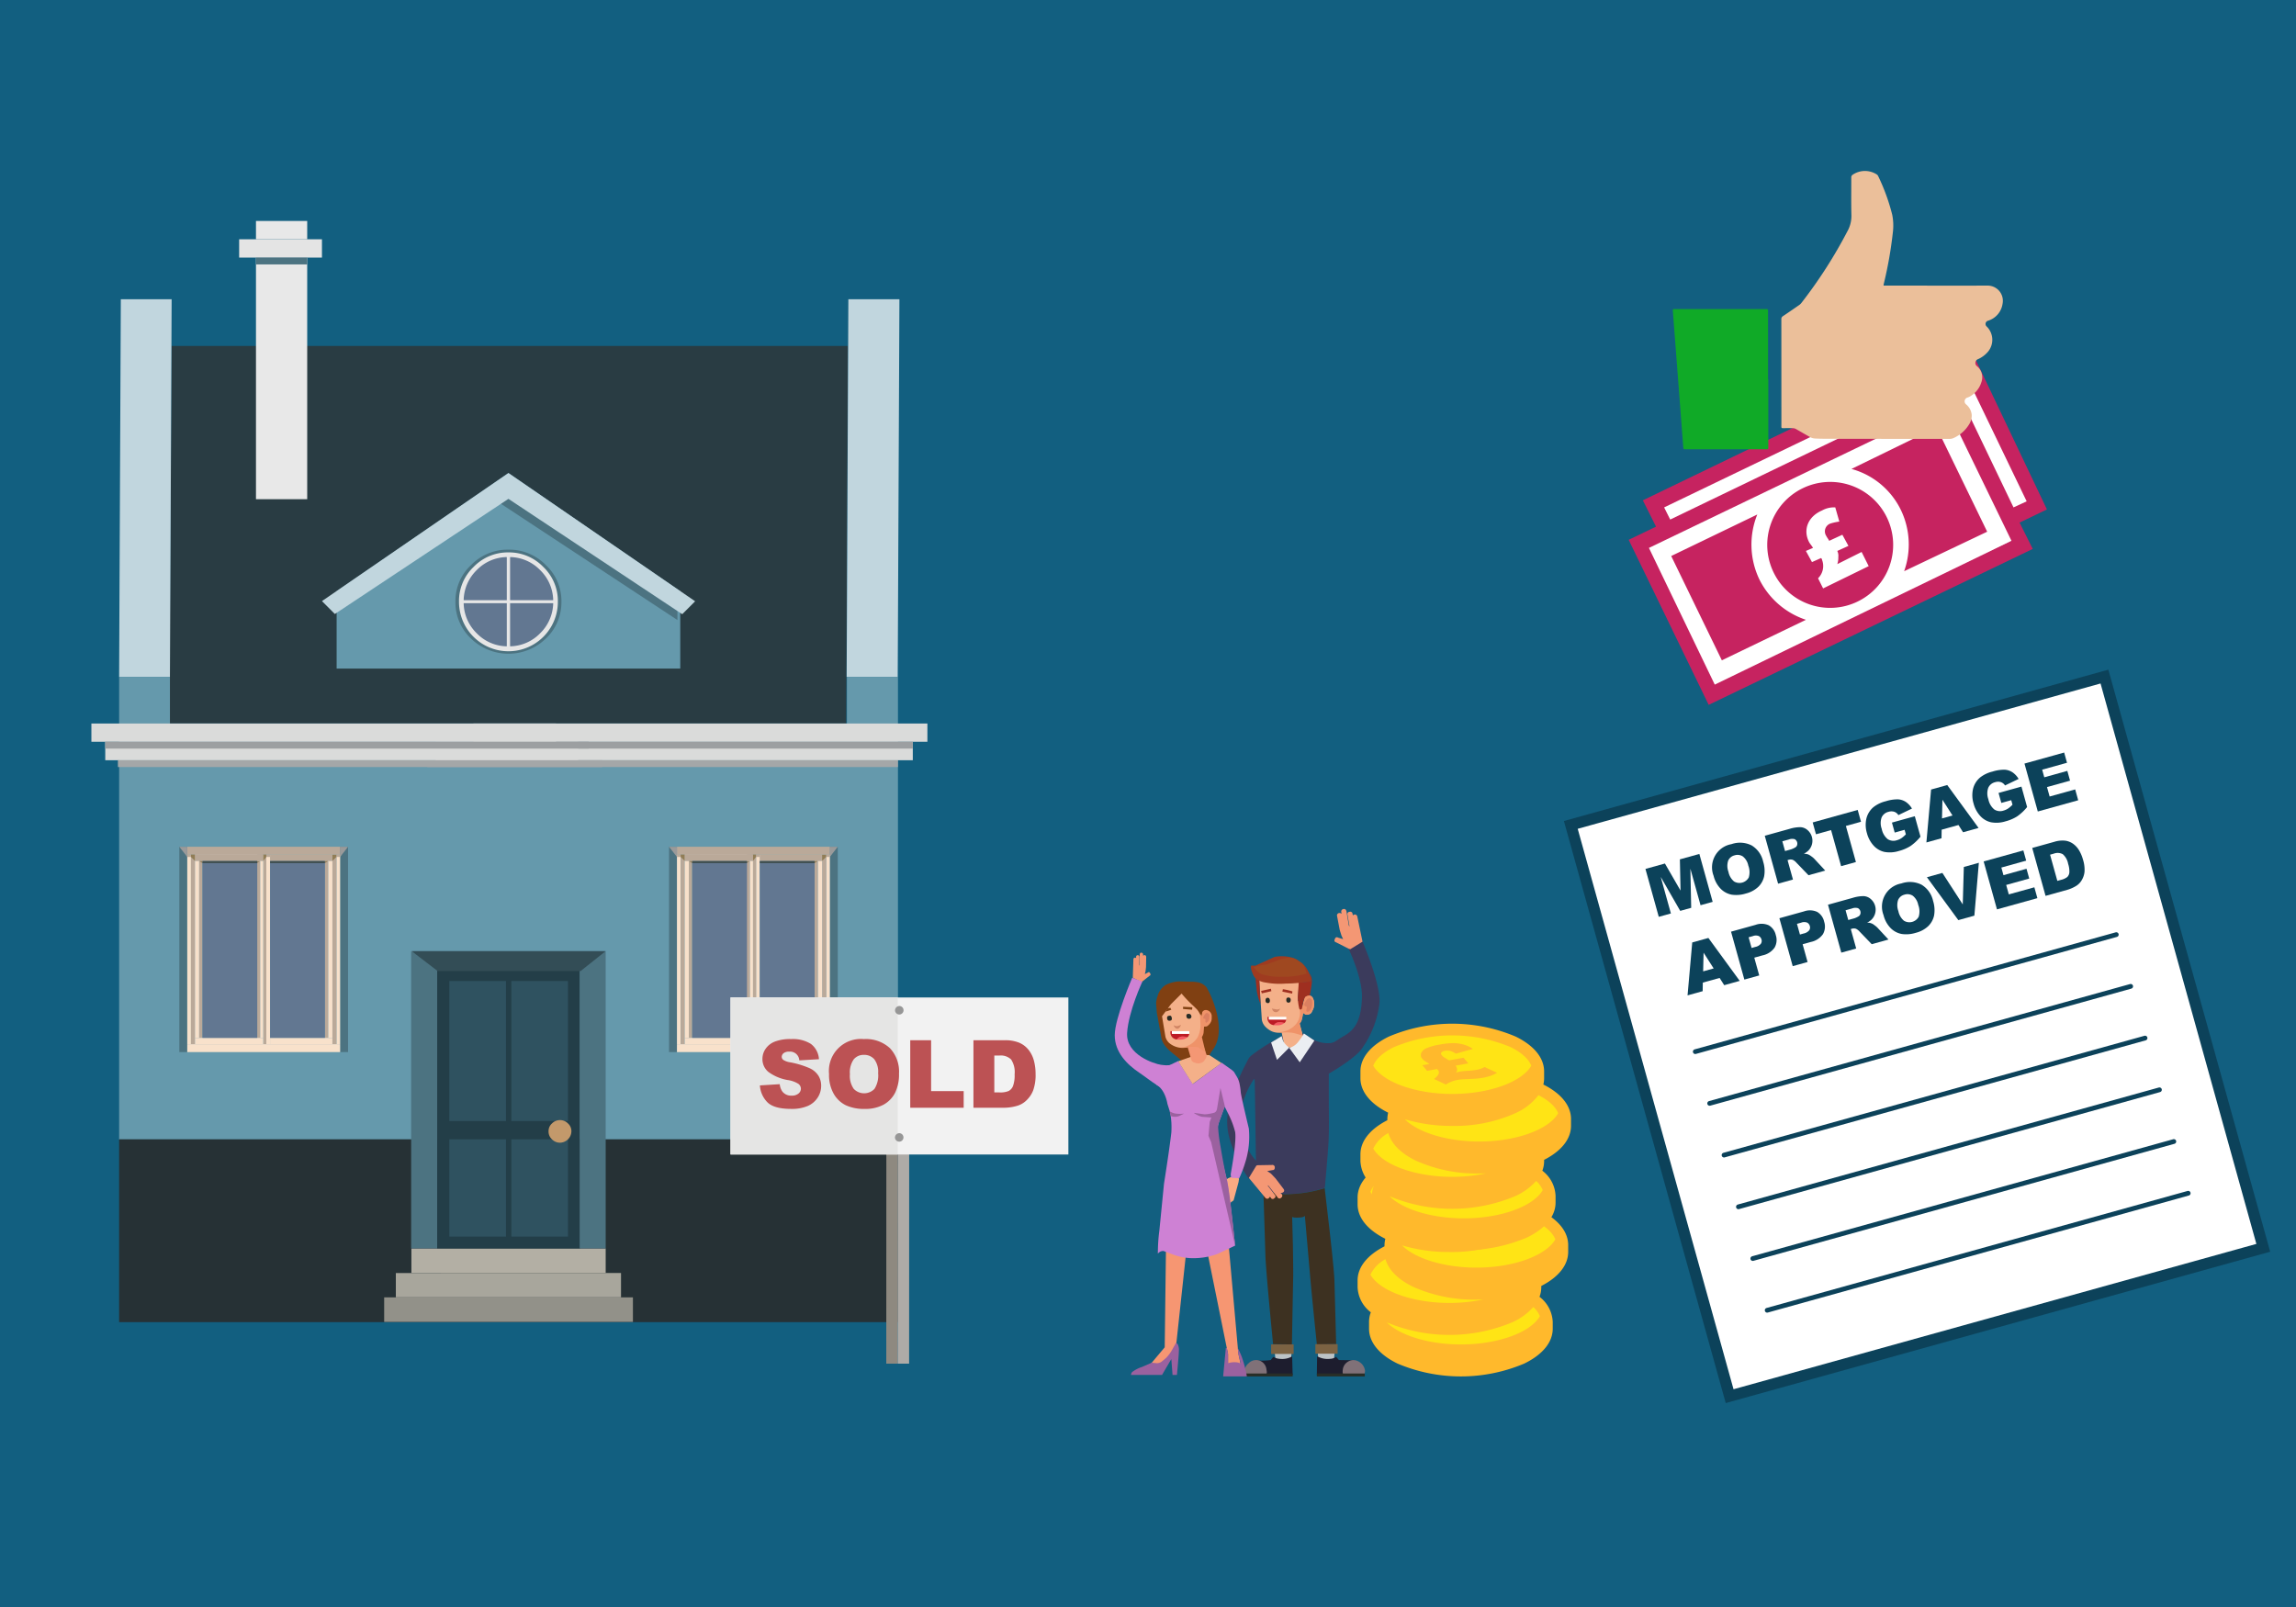 <svg xmlns="http://www.w3.org/2000/svg" xmlns:xlink="http://www.w3.org/1999/xlink" width="500" height="350" viewBox="0 0 500 350">
  <rect x="0" y="0" width="500" height="350" fill="#808080" stroke="none"/>
  <defs>
    <style>
      .cls-1, .cls-48 {
        fill: none;
      }

      .cls-2 {
        fill: #125f80;
      }

      .cls-3 {
        fill: #293c43;
      }

      .cls-4 {
        fill: #c1d6de;
      }

      .cls-18, .cls-5 {
        fill: #6599ac;
      }

      .cls-6 {
        fill: #263135;
      }

      .cls-7 {
        fill: #b3afa4;
      }

      .cls-8 {
        fill: #a8a69c;
      }

      .cls-9 {
        fill: #929189;
      }

      .cls-10 {
        fill: #233e48;
      }

      .cls-11 {
        fill: #2f5260;
      }

      .cls-12 {
        fill: #c3996b;
      }

      .cls-13, .cls-23 {
        fill: #4c7381;
      }

      .cls-14 {
        fill: #334d56;
      }

      .cls-15 {
        fill: #dadbda;
      }

      .cls-16 {
        fill: #a4a7a8;
      }

      .cls-17 {
        fill: #9c9fa1;
      }

      .cls-18, .cls-21, .cls-22, .cls-23, .cls-24, .cls-25, .cls-26, .cls-27, .cls-28, .cls-29, .cls-30 {
        fill-rule: evenodd;
      }

      .cls-19 {
        fill: #e6e6e6;
      }

      .cls-20, .cls-27 {
        fill: #627791;
      }

      .cls-21 {
        fill: #e8e8e8;
      }

      .cls-22 {
        fill: #e4e4e4;
      }

      .cls-24 {
        fill: #f8e1cb;
      }

      .cls-25 {
        fill: #baa999;
      }

      .cls-26 {
        fill: #5f7677;
      }

      .cls-28 {
        fill: #9a9a9a;
      }

      .cls-29 {
        fill: #917d56;
      }

      .cls-30 {
        fill: #3f4f4f;
      }

      .cls-31, .cls-46 {
        fill: #fff;
      }

      .cls-32 {
        fill: #c62360;
      }

      .cls-33 {
        fill: #ebbf9a;
      }

      .cls-34 {
        fill: #10aa27;
      }

      .cls-35 {
        fill: #8e8980;
      }

      .cls-36 {
        fill: #aeaba7;
      }

      .cls-37 {
        fill: #f2f2f2;
      }

      .cls-38 {
        fill: #e5e5e4;
      }

      .cls-39 {
        fill: #969696;
      }

      .cls-40 {
        fill: #bc5254;
      }

      .cls-41 {
        fill: #ffe415;
      }

      .cls-42 {
        fill: #ffb92c;
      }

      .cls-43 {
        isolation: isolate;
      }

      .cls-44 {
        clip-path: url(#clip-path);
      }

      .cls-45 {
        clip-path: url(#clip-path-2);
      }

      .cls-46, .cls-48 {
        stroke: #0c425a;
        stroke-miterlimit: 10;
      }

      .cls-46 {
        stroke-width: 2.444px;
      }

      .cls-47 {
        fill: #0c425a;
      }

      .cls-48 {
        stroke-linecap: round;
        stroke-width: 1.03px;
      }

      .cls-49 {
        fill: #804012;
      }

      .cls-50 {
        fill: #3b3b5c;
      }

      .cls-51 {
        fill: #f4b089;
      }

      .cls-52 {
        fill: #ef9369;
      }

      .cls-53 {
        fill: #db8061;
      }

      .cls-54 {
        fill: #d08564;
      }

      .cls-55 {
        fill: #272c26;
      }

      .cls-56 {
        fill: #9f2f20;
      }

      .cls-57 {
        fill: #9f3b20;
      }

      .cls-58 {
        fill: #9f4820;
      }

      .cls-59 {
        fill: #bcc3c6;
      }

      .cls-60 {
        fill: #3d3121;
      }

      .cls-61 {
        fill: #1d1d2e;
      }

      .cls-62 {
        fill: #807178;
      }

      .cls-63 {
        fill: #282e27;
      }

      .cls-64 {
        fill: #7b6242;
      }

      .cls-65 {
        fill: #ebeef2;
      }

      .cls-66 {
        fill: #f49774;
      }

      .cls-67 {
        fill: #f55761;
      }

      .cls-68 {
        fill: #bd1b25;
      }

      .cls-69 {
        fill: #f69672;
      }

      .cls-70 {
        fill: #faaa83;
      }

      .cls-71 {
        fill: #ce81d4;
      }

      .cls-72 {
        fill: #9b619f;
      }
    </style>
    <clipPath id="clip-path">
      <polygon class="cls-1" points="312.819 263.921 306.353 256.119 319.359 253.826 325.824 261.627 312.819 263.921"/>
    </clipPath>
    <clipPath id="clip-path-2">
      <polygon class="cls-1" points="313.437 236.456 306.972 228.655 319.978 226.362 326.443 234.163 313.437 236.456"/>
    </clipPath>
  </defs>
  <title>Buying and Selling a House at the Same Time</title>
  <g id="back">
    <g id="Layer_1" data-name="Layer 1">
      <polygon class="cls-2" points="-9.147 -6.403 509.147 -6.403 509.147 356.403 -9.147 356.403 -9.147 -6.403 -9.147 -6.403"/>
    </g>
  </g>
  <g id="Layer_1-2" data-name="Layer 1">
    <g>
      <g id="Symbol_9_0_Layer2_0_MEMBER_8_MEMBER_0_FILL" data-name="Symbol 9 0 Layer2 0 MEMBER 8 MEMBER 0 FILL">
        <path class="cls-3" d="M37.378,75.342l-.53,82.237H184.272l.371-82.237Z"/>
      </g>
      <g id="Symbol_9_0_Layer2_0_MEMBER_8_MEMBER_1_FILL" data-name="Symbol 9 0 Layer2 0 MEMBER 8 MEMBER 1 FILL">
        <path class="cls-4" d="M37.378,65.175H26.311L25.94,147.412H37.007Z"/>
      </g>
      <g id="Symbol_9_0_Layer2_0_MEMBER_8_MEMBER_2_FILL" data-name="Symbol 9 0 Layer2 0 MEMBER 8 MEMBER 2 FILL">
        <path class="cls-4" d="M184.748,65.175l-.371,82.237h11.12l.371-82.237Z"/>
      </g>
      <g id="Symbol_9_0_Layer2_0_MEMBER_8_MEMBER_3_FILL" data-name="Symbol 9 0 Layer2 0 MEMBER 8 MEMBER 3 FILL">
        <path class="cls-5" d="M195.551,147.412h-11.12v10.167H37.007V147.412H25.94V248.188H195.551Z"/>
      </g>
      <g id="Symbol_9_0_Layer2_0_MEMBER_8_MEMBER_4_FILL" data-name="Symbol 9 0 Layer2 0 MEMBER 8 MEMBER 4 FILL">
        <path class="cls-6" d="M25.94,248.135V287.956H195.551V248.135Z"/>
      </g>
      <g>
        <g id="Symbol_9_0_Layer2_0_MEMBER_8_MEMBER_9_FILL" data-name="Symbol 9 0 Layer2 0 MEMBER 8 MEMBER 9 FILL">
          <path class="cls-7" d="M131.9,277.259V271.911H89.59v5.348Z"/>
        </g>
        <g id="Symbol_9_0_Layer2_0_MEMBER_8_MEMBER_10_FILL" data-name="Symbol 9 0 Layer2 0 MEMBER 8 MEMBER 10 FILL">
          <path class="cls-8" d="M135.237,282.555v-5.295H86.201v5.295Z"/>
        </g>
        <g id="Symbol_9_0_Layer2_0_MEMBER_8_MEMBER_11_FILL" data-name="Symbol 9 0 Layer2 0 MEMBER 8 MEMBER 11 FILL">
          <path class="cls-9" d="M137.831,287.903v-5.348H83.66v5.348Z"/>
        </g>
        <g id="Symbol_9_0_Layer2_0_MEMBER_8_MEMBER_12_MEMBER_0_FILL" data-name="Symbol 9 0 Layer2 0 MEMBER 8 MEMBER 12 MEMBER 0 FILL">
          <path class="cls-10" d="M126.34,209.902H95.203V271.911H126.34Z"/>
        </g>
        <g id="Symbol_9_0_Layer2_0_MEMBER_8_MEMBER_12_MEMBER_1_MEMBER_0_FILL" data-name="Symbol 9 0 Layer2 0 MEMBER 8 MEMBER 12 MEMBER 1 MEMBER 0 FILL">
          <path class="cls-11" d="M110.189,244.163V213.662H97.851v30.501Z"/>
        </g>
        <g id="Symbol_9_0_Layer2_0_MEMBER_8_MEMBER_12_MEMBER_1_MEMBER_1_FILL" data-name="Symbol 9 0 Layer2 0 MEMBER 8 MEMBER 12 MEMBER 1 MEMBER 1 FILL">
          <path class="cls-11" d="M111.354,213.662v30.501h12.338V213.662Z"/>
        </g>
        <g id="Symbol_9_0_Layer2_0_MEMBER_8_MEMBER_12_MEMBER_2_MEMBER_0_FILL" data-name="Symbol 9 0 Layer2 0 MEMBER 8 MEMBER 12 MEMBER 2 MEMBER 0 FILL">
          <path class="cls-11" d="M110.189,269.316V248.135H97.851v21.181Z"/>
        </g>
        <g id="Symbol_9_0_Layer2_0_MEMBER_8_MEMBER_12_MEMBER_2_MEMBER_1_FILL" data-name="Symbol 9 0 Layer2 0 MEMBER 8 MEMBER 12 MEMBER 2 MEMBER 1 FILL">
          <path class="cls-11" d="M123.693,269.316V248.135H111.354v21.181Z"/>
        </g>
        <g id="Symbol_9_0_Layer2_0_MEMBER_8_MEMBER_13_FILL" data-name="Symbol 9 0 Layer2 0 MEMBER 8 MEMBER 13 FILL">
          <path class="cls-12" d="M124.434,246.387a2.222,2.222,0,0,0-.741-1.694,2.43,2.43,0,0,0-3.495,0,2.221,2.221,0,0,0-.741,1.694,2.281,2.281,0,0,0,.741,1.748,2.391,2.391,0,0,0,1.748.741,2.532,2.532,0,0,0,2.489-2.489Z"/>
        </g>
        <g id="Symbol_9_0_Layer2_0_MEMBER_8_MEMBER_14_FILL" data-name="Symbol 9 0 Layer2 0 MEMBER 8 MEMBER 14 FILL">
          <path class="cls-13" d="M95.203,209.902l-5.666-2.754V271.911h5.666Z"/>
        </g>
        <g id="Symbol_9_0_Layer2_0_MEMBER_8_MEMBER_15_FILL" data-name="Symbol 9 0 Layer2 0 MEMBER 8 MEMBER 15 FILL">
          <path class="cls-13" d="M131.9,207.149l-5.666,2.754V271.911H131.9Z"/>
        </g>
        <g id="Symbol_9_0_Layer2_0_MEMBER_8_MEMBER_16_FILL" data-name="Symbol 9 0 Layer2 0 MEMBER 8 MEMBER 16 FILL">
          <path class="cls-14" d="M89.643,207.149l5.666,4.342h31.137l5.454-4.342Z"/>
        </g>
      </g>
      <g id="Symbol_9_0_Layer2_0_MEMBER_8_MEMBER_17_MEMBER_0_FILL" data-name="Symbol 9 0 Layer2 0 MEMBER 8 MEMBER 17 MEMBER 0 FILL">
        <path class="cls-15" d="M94.886,161.551v4.024H198.781v-4.024Z"/>
      </g>
      <g id="Symbol_9_0_Layer2_0_MEMBER_8_MEMBER_17_MEMBER_1_FILL" data-name="Symbol 9 0 Layer2 0 MEMBER 8 MEMBER 17 MEMBER 1 FILL">
        <path class="cls-15" d="M103.094,157.579v3.971h98.865v-3.971Z"/>
      </g>
      <g id="Symbol_9_0_Layer2_0_MEMBER_8_MEMBER_17_MEMBER_2_FILL" data-name="Symbol 9 0 Layer2 0 MEMBER 8 MEMBER 17 MEMBER 2 FILL">
        <path class="cls-16" d="M93.032,165.575v1.483H195.551v-1.483Z"/>
      </g>
      <g id="Symbol_9_0_Layer2_0_MEMBER_8_MEMBER_17_MEMBER_3_FILL" data-name="Symbol 9 0 Layer2 0 MEMBER 8 MEMBER 17 MEMBER 3 FILL">
        <path class="cls-17" d="M95.998,161.551v1.483H198.781v-1.483Z"/>
      </g>
      <g id="Symbol_9_0_Layer2_0_MEMBER_8_MEMBER_17_MEMBER_4_FILL" data-name="Symbol 9 0 Layer2 0 MEMBER 8 MEMBER 17 MEMBER 4 FILL">
        <path class="cls-15" d="M125.917,165.575v-4.024H22.922v4.024Z"/>
      </g>
      <g id="Symbol_9_0_Layer2_0_MEMBER_8_MEMBER_17_MEMBER_5_FILL" data-name="Symbol 9 0 Layer2 0 MEMBER 8 MEMBER 17 MEMBER 5 FILL">
        <path class="cls-15" d="M121.098,161.551v-3.971H19.903v3.971Z"/>
      </g>
      <g id="Symbol_9_0_Layer2_0_MEMBER_8_MEMBER_17_MEMBER_6_FILL" data-name="Symbol 9 0 Layer2 0 MEMBER 8 MEMBER 17 MEMBER 6 FILL">
        <path class="cls-16" d="M131.159,167.058v-1.483H25.675v1.483Z"/>
      </g>
      <g id="Symbol_9_0_Layer2_0_MEMBER_8_MEMBER_17_MEMBER_7_FILL" data-name="Symbol 9 0 Layer2 0 MEMBER 8 MEMBER 17 MEMBER 7 FILL">
        <path class="cls-17" d="M128.194,163.034v-1.483H22.922v1.483Z"/>
      </g>
      <g>
        <polygon class="cls-18" points="73.309 128.768 110.723 103.027 148.141 128.768 148.141 145.614 73.309 145.614 73.309 128.768 73.309 128.768"/>
        <g id="Symbol_9_0_Layer2_0_MEMBER_8_MEMBER_19_FILL" data-name="Symbol 9 0 Layer2 0 MEMBER 8 MEMBER 19 FILL">
          <path class="cls-13" d="M110.423,106.077l-1.916,3.263,39.019,25.704v-5.921Z"/>
        </g>
        <g id="Symbol_9_0_Layer2_0_MEMBER_8_MEMBER_20_FILL" data-name="Symbol 9 0 Layer2 0 MEMBER 8 MEMBER 20 FILL">
          <path class="cls-4" d="M72.923,133.727l37.799-25.078,37.847,25.119,2.811-2.811-40.657-27.93-40.61,27.889Z"/>
        </g>
        <g id="Symbol_9_0_Layer2_0_MEMBER_8_MEMBER_21_MEMBER_0_FILL" data-name="Symbol 9 0 Layer2 0 MEMBER 8 MEMBER 21 MEMBER 0 FILL">
          <path class="cls-13" d="M110.722,119.713a11.073,11.073,0,0,0-8.134,3.349,10.715,10.715,0,0,0-3.409,8.014,10.84,10.84,0,0,0,3.409,8.014,11.701,11.701,0,0,0,16.267,0,10.84,10.84,0,0,0,3.409-8.014,10.715,10.715,0,0,0-3.409-8.014A11.073,11.073,0,0,0,110.722,119.713Z"/>
        </g>
        <g id="Symbol_9_0_Layer2_0_MEMBER_8_MEMBER_21_MEMBER_1_FILL" data-name="Symbol 9 0 Layer2 0 MEMBER 8 MEMBER 21 MEMBER 1 FILL">
          <path class="cls-19" d="M110.722,120.311a10.362,10.362,0,0,0-7.595,3.17,10.235,10.235,0,0,0-3.17,7.595,10.765,10.765,0,0,0,21.53,0,10.235,10.235,0,0,0-3.17-7.595A10.361,10.361,0,0,0,110.722,120.311Z"/>
        </g>
        <g id="Symbol_9_0_Layer2_0_MEMBER_8_MEMBER_21_MEMBER_2_MEMBER_0_FILL" data-name="Symbol 9 0 Layer2 0 MEMBER 8 MEMBER 21 MEMBER 2 MEMBER 0 FILL">
          <path class="cls-20" d="M110.363,131.375h-9.39a9.418,9.418,0,0,0,2.871,6.579,9.314,9.314,0,0,0,6.519,2.811Z"/>
        </g>
        <g id="Symbol_9_0_Layer2_0_MEMBER_8_MEMBER_21_MEMBER_2_MEMBER_1_FILL" data-name="Symbol 9 0 Layer2 0 MEMBER 8 MEMBER 21 MEMBER 2 MEMBER 1 FILL">
          <path class="cls-20" d="M110.363,130.717v-9.389a9.314,9.314,0,0,0-6.519,2.811,9.418,9.418,0,0,0-2.871,6.579Z"/>
        </g>
        <g id="Symbol_9_0_Layer2_0_MEMBER_8_MEMBER_21_MEMBER_2_MEMBER_2_FILL" data-name="Symbol 9 0 Layer2 0 MEMBER 8 MEMBER 21 MEMBER 2 MEMBER 2 FILL">
          <path class="cls-20" d="M120.47,131.375h-9.39v9.389a9.314,9.314,0,0,0,6.519-2.811A9.418,9.418,0,0,0,120.47,131.375Z"/>
        </g>
        <g id="Symbol_9_0_Layer2_0_MEMBER_8_MEMBER_21_MEMBER_2_MEMBER_3_FILL" data-name="Symbol 9 0 Layer2 0 MEMBER 8 MEMBER 21 MEMBER 2 MEMBER 3 FILL">
          <path class="cls-20" d="M111.08,121.328v9.389h9.39a9.418,9.418,0,0,0-2.871-6.579A9.314,9.314,0,0,0,111.08,121.328Z"/>
        </g>
      </g>
      <polygon class="cls-21" points="55.743 48.125 66.901 48.125 66.901 52.113 66.583 52.113 55.743 52.113 55.743 48.125 55.743 48.125"/>
      <polygon class="cls-21" points="55.743 108.724 55.743 56.102 66.583 56.102 66.901 56.102 66.901 108.724 55.743 108.724 55.743 108.724"/>
      <polygon class="cls-22" points="52.079 56.102 52.079 52.113 70.112 52.113 70.112 56.102 52.079 56.102 52.079 56.102"/>
      <polygon class="cls-23" points="55.743 57.588 55.743 56.102 66.583 56.102 66.901 56.102 66.901 57.588 55.743 57.588 55.743 57.588"/>
      <g>
        <polygon class="cls-23" points="75.796 229.14 75.796 184.422 74.066 184.422 74.066 186.14 74.066 227.422 74.066 229.14 75.796 229.14 75.796 229.14"/>
        <polygon class="cls-24" points="74.066 227.422 74.066 186.14 73.261 186.14 73.261 227.422 74.066 227.422 74.066 227.422"/>
        <polygon class="cls-25" points="72.39 227.422 73.261 227.422 73.261 186.14 72.39 186.14 72.39 227.422 72.39 227.422"/>
        <polygon class="cls-24" points="58.809 186.14 57.998 186.14 57.998 227.422 58.809 227.422 58.809 186.14 58.809 186.14"/>
        <polygon class="cls-25" points="57.998 227.422 57.998 186.14 57.335 186.14 57.335 227.422 57.998 227.422 57.998 227.422"/>
        <polygon class="cls-25" points="56.664 226.044 56.664 187.517 55.935 187.517 55.935 226.044 56.664 226.044 56.664 226.044"/>
        <polygon class="cls-24" points="56.664 187.517 56.664 226.044 57.335 226.044 57.335 187.517 56.664 187.517 56.664 187.517"/>
        <polygon class="cls-24" points="45.773 186.14 45.773 187.517 56.664 187.517 57.335 187.517 57.335 186.14 45.773 186.14 45.773 186.14"/>
        <polygon class="cls-26" points="55.935 187.517 45.773 187.517 45.773 226.044 55.935 226.044 55.935 187.517 55.935 187.517"/>
        <polygon class="cls-24" points="58.821 187.517 58.809 187.517 58.809 226.044 58.821 226.044 58.821 187.517 58.821 187.517"/>
        <polygon class="cls-25" points="71.482 226.044 71.482 187.517 70.749 187.517 70.749 226.044 71.482 226.044 71.482 226.044"/>
        <polygon class="cls-24" points="71.482 187.517 71.482 226.044 72.39 226.044 72.39 187.517 71.482 187.517 71.482 187.517"/>
        <polygon class="cls-24" points="71.482 226.044 58.821 226.044 58.809 226.044 58.809 227.422 72.39 227.422 72.39 226.044 71.482 226.044 71.482 226.044"/>
        <polygon class="cls-24" points="58.809 186.14 58.809 187.517 58.821 187.517 71.482 187.517 72.39 187.517 72.39 186.14 58.809 186.14 58.809 186.14"/>
        <polygon class="cls-27" points="70.749 226.044 70.749 187.517 58.821 187.517 58.821 226.044 70.749 226.044 70.749 226.044"/>
        <polygon class="cls-28" points="74.066 184.422 74.066 186.14 74.066 186.644 75.796 184.422 74.066 184.422 74.066 184.422"/>
        <polygon class="cls-25" points="58.809 186.14 58.809 187.498 72.39 187.498 72.39 186.14 58.809 186.14 58.809 186.14"/>
        <polygon class="cls-29" points="55.935 187.517 55.935 187.986 56.664 187.517 55.935 187.517 55.935 187.517"/>
        <polygon class="cls-30" points="55.935 187.517 45.773 187.517 45.773 187.986 55.935 187.986 55.935 187.517 55.935 187.517"/>
        <polygon class="cls-25" points="74.066 186.644 74.066 186.14 73.261 186.14 73.261 186.644 74.066 186.644 74.066 186.644"/>
        <polygon class="cls-29" points="70.749 187.517 70.749 187.986 71.482 187.517 70.749 187.517 70.749 187.517"/>
        <polygon class="cls-29" points="73.261 186.644 73.261 186.14 72.39 186.14 72.39 187.498 73.261 186.644 73.261 186.644"/>
        <polygon class="cls-30" points="70.749 187.986 70.749 187.517 58.821 187.517 58.821 187.986 70.749 187.986 70.749 187.986"/>
        <polygon class="cls-23" points="39.05 229.14 39.05 184.422 40.78 184.422 40.78 186.14 40.78 227.422 40.78 229.14 39.05 229.14 39.05 229.14"/>
        <polygon class="cls-24" points="40.78 227.422 40.78 186.14 41.585 186.14 41.585 227.422 40.78 227.422 40.78 227.422"/>
        <polygon class="cls-25" points="42.456 227.422 41.585 227.422 41.585 186.14 42.456 186.14 42.456 227.422 42.456 227.422"/>
        <polygon class="cls-24" points="41.585 227.422 45.773 227.422 56.037 227.422 56.848 227.422 57.998 227.422 58.809 227.422 69.073 227.422 73.261 227.422 74.066 227.422 74.066 229.14 69.073 229.14 45.773 229.14 40.78 229.14 40.78 227.422 41.585 227.422"/>
        <polygon class="cls-25" points="45.773 184.422 69.073 184.422 74.066 184.422 74.066 186.14 73.261 186.14 69.073 186.14 58.809 186.14 57.998 186.14 56.848 186.14 56.037 186.14 45.773 186.14 41.585 186.14 40.78 186.14 40.78 184.422 45.773 184.422"/>
        <polygon class="cls-25" points="43.364 226.044 43.364 187.517 44.097 187.517 44.097 226.044 43.364 226.044 43.364 226.044"/>
        <polygon class="cls-24" points="43.364 187.517 43.364 226.044 42.456 226.044 42.456 187.517 43.364 187.517 43.364 187.517"/>
        <polygon class="cls-24" points="43.364 226.044 45.773 226.044 56.025 226.044 56.037 226.044 56.664 226.044 57.335 226.044 57.335 227.422 56.037 227.422 45.773 227.422 42.456 227.422 42.456 226.044 43.364 226.044"/>
        <polygon class="cls-24" points="56.037 186.14 56.037 187.517 56.025 187.517 43.364 187.517 42.456 187.517 42.456 186.14 56.037 186.14 56.037 186.14"/>
        <polygon class="cls-27" points="44.097 226.044 44.097 187.517 56.025 187.517 56.025 226.044 44.097 226.044 44.097 226.044"/>
        <polygon class="cls-28" points="40.78 184.422 40.78 186.14 40.78 186.644 39.05 184.422 40.78 184.422 40.78 184.422"/>
        <polygon class="cls-25" points="45.773 186.043 56.037 186.043 57.335 186.043 57.335 187.498 56.037 187.498 45.773 187.498 42.456 187.498 42.456 186.043 45.773 186.043"/>
        <polygon class="cls-25" points="40.78 186.644 40.78 186.14 41.585 186.14 41.585 186.644 40.78 186.644 40.78 186.644"/>
        <polygon class="cls-29" points="44.097 187.517 44.097 187.986 43.364 187.517 44.097 187.517 44.097 187.517"/>
        <polygon class="cls-29" points="41.585 186.644 41.585 186.14 42.456 186.14 42.456 187.498 41.585 186.644 41.585 186.644"/>
        <polygon class="cls-30" points="44.097 187.986 44.097 187.517 56.025 187.517 56.025 187.986 44.097 187.986 44.097 187.986"/>
        <polygon class="cls-25" points="58.809 186.644 58.809 186.14 57.998 186.14 57.998 186.644 58.809 186.644 58.809 186.644"/>
        <polygon class="cls-29" points="57.998 186.14 57.335 186.14 57.335 187.498 57.998 186.644 57.998 186.14 57.998 186.14"/>
      </g>
      <g>
        <polygon class="cls-23" points="182.441 229.14 182.441 184.422 180.711 184.422 180.711 186.14 180.711 227.422 180.711 229.14 182.441 229.14 182.441 229.14"/>
        <polygon class="cls-24" points="180.711 227.422 180.711 186.14 179.905 186.14 179.905 227.422 180.711 227.422 180.711 227.422"/>
        <polygon class="cls-25" points="179.035 227.422 179.905 227.422 179.905 186.14 179.035 186.14 179.035 227.422 179.035 227.422"/>
        <polygon class="cls-24" points="165.454 186.14 164.643 186.14 164.643 227.422 165.454 227.422 165.454 186.14 165.454 186.14"/>
        <polygon class="cls-25" points="164.643 227.422 164.643 186.14 163.98 186.14 163.98 227.422 164.643 227.422 164.643 227.422"/>
        <polygon class="cls-25" points="163.309 226.044 163.309 187.517 162.58 187.517 162.58 226.044 163.309 226.044 163.309 226.044"/>
        <polygon class="cls-24" points="163.309 187.517 163.309 226.044 163.98 226.044 163.98 187.517 163.309 187.517 163.309 187.517"/>
        <polygon class="cls-24" points="152.418 186.14 152.418 187.517 163.309 187.517 163.98 187.517 163.98 186.14 152.418 186.14 152.418 186.14"/>
        <polygon class="cls-26" points="162.58 187.517 152.418 187.517 152.418 226.044 162.58 226.044 162.58 187.517 162.58 187.517"/>
        <polygon class="cls-24" points="165.466 187.517 165.454 187.517 165.454 226.044 165.466 226.044 165.466 187.517 165.466 187.517"/>
        <polygon class="cls-25" points="178.127 226.044 178.127 187.517 177.393 187.517 177.393 226.044 178.127 226.044 178.127 226.044"/>
        <polygon class="cls-24" points="178.127 187.517 178.127 226.044 179.035 226.044 179.035 187.517 178.127 187.517 178.127 187.517"/>
        <polygon class="cls-24" points="178.127 226.044 165.466 226.044 165.454 226.044 165.454 227.422 179.035 227.422 179.035 226.044 178.127 226.044 178.127 226.044"/>
        <polygon class="cls-24" points="165.454 186.14 165.454 187.517 165.466 187.517 178.127 187.517 179.035 187.517 179.035 186.14 165.454 186.14 165.454 186.14"/>
        <polygon class="cls-27" points="177.393 226.044 177.393 187.517 165.466 187.517 165.466 226.044 177.393 226.044 177.393 226.044"/>
        <polygon class="cls-28" points="180.711 184.422 180.711 186.14 180.711 186.644 182.441 184.422 180.711 184.422 180.711 184.422"/>
        <polygon class="cls-25" points="165.454 186.14 165.454 187.498 179.035 187.498 179.035 186.14 165.454 186.14 165.454 186.14"/>
        <polygon class="cls-29" points="162.58 187.517 162.58 187.986 163.309 187.517 162.58 187.517 162.58 187.517"/>
        <polygon class="cls-30" points="162.58 187.517 152.418 187.517 152.418 187.986 162.58 187.986 162.58 187.517 162.58 187.517"/>
        <polygon class="cls-25" points="180.711 186.644 180.711 186.14 179.905 186.14 179.905 186.644 180.711 186.644 180.711 186.644"/>
        <polygon class="cls-29" points="177.393 187.517 177.393 187.986 178.127 187.517 177.393 187.517 177.393 187.517"/>
        <polygon class="cls-29" points="179.905 186.644 179.905 186.14 179.035 186.14 179.035 187.498 179.905 186.644 179.905 186.644"/>
        <polygon class="cls-30" points="177.393 187.986 177.393 187.517 165.466 187.517 165.466 187.986 177.393 187.986 177.393 187.986"/>
        <polygon class="cls-23" points="145.695 229.14 145.695 184.422 147.424 184.422 147.424 186.14 147.424 227.422 147.424 229.14 145.695 229.14 145.695 229.14"/>
        <polygon class="cls-24" points="147.424 227.422 147.424 186.14 148.23 186.14 148.23 227.422 147.424 227.422 147.424 227.422"/>
        <polygon class="cls-25" points="149.101 227.422 148.23 227.422 148.23 186.14 149.101 186.14 149.101 227.422 149.101 227.422"/>
        <polygon class="cls-24" points="148.23 227.422 152.418 227.422 162.681 227.422 163.492 227.422 164.643 227.422 165.454 227.422 175.718 227.422 179.905 227.422 180.711 227.422 180.711 229.14 175.718 229.14 152.418 229.14 147.424 229.14 147.424 227.422 148.23 227.422"/>
        <polygon class="cls-25" points="152.418 184.422 175.718 184.422 180.711 184.422 180.711 186.14 179.905 186.14 175.718 186.14 165.454 186.14 164.643 186.14 163.492 186.14 162.681 186.14 152.418 186.14 148.23 186.14 147.424 186.14 147.424 184.422 152.418 184.422"/>
        <polygon class="cls-25" points="150.009 226.044 150.009 187.517 150.742 187.517 150.742 226.044 150.009 226.044 150.009 226.044"/>
        <polygon class="cls-24" points="150.009 187.517 150.009 226.044 149.101 226.044 149.101 187.517 150.009 187.517 150.009 187.517"/>
        <polygon class="cls-24" points="150.009 226.044 152.418 226.044 162.67 226.044 162.681 226.044 163.309 226.044 163.98 226.044 163.98 227.422 162.681 227.422 152.418 227.422 149.1 227.422 149.1 226.044 150.009 226.044"/>
        <polygon class="cls-24" points="162.681 186.14 162.681 187.517 162.67 187.517 150.009 187.517 149.101 187.517 149.101 186.14 162.681 186.14 162.681 186.14"/>
        <polygon class="cls-27" points="150.742 226.044 150.742 187.517 162.67 187.517 162.67 226.044 150.742 226.044 150.742 226.044"/>
        <polygon class="cls-28" points="147.424 184.422 147.424 186.14 147.424 186.644 145.695 184.422 147.424 184.422 147.424 184.422"/>
        <polygon class="cls-25" points="152.418 186.043 162.681 186.043 163.98 186.043 163.98 187.498 162.681 187.498 152.418 187.498 149.1 187.498 149.1 186.043 152.418 186.043"/>
        <polygon class="cls-25" points="147.424 186.644 147.424 186.14 148.23 186.14 148.23 186.644 147.424 186.644 147.424 186.644"/>
        <polygon class="cls-29" points="150.742 187.517 150.742 187.986 150.009 187.517 150.742 187.517 150.742 187.517"/>
        <polygon class="cls-29" points="148.23 186.644 148.23 186.14 149.101 186.14 149.101 187.498 148.23 186.644 148.23 186.644"/>
        <polygon class="cls-30" points="150.742 187.986 150.742 187.517 162.67 187.517 162.67 187.986 150.742 187.986 150.742 187.986"/>
        <polygon class="cls-25" points="165.454 186.644 165.454 186.14 164.643 186.14 164.643 186.644 165.454 186.644 165.454 186.644"/>
        <polygon class="cls-29" points="164.643 186.14 163.98 186.14 163.98 187.498 164.643 186.644 164.643 186.14 164.643 186.14"/>
      </g>
    </g>
    <g>
      <rect class="cls-31" x="361.436" y="98.723" width="75.006" height="36.335" transform="translate(-10.592 188.303) rotate(-26.222)"/>
      <rect class="cls-31" x="364.37" y="91.922" width="75.006" height="36.335" transform="translate(-7.286 188.9) rotate(-26.222)"/>
      <g>
        <g>
          <path class="cls-32" d="M383.127,126.17a17.52,17.52,0,0,1-.441-14.114l-18.746,9.042,11.027,22.715,18.305-8.822A17.459,17.459,0,0,1,383.127,126.17Z"/>
          <path class="cls-32" d="M414.002,111.173a17.306,17.306,0,0,1,.662,13.232l18.084-8.601L421.721,93.089l-18.525,9.042A16.93,16.93,0,0,1,414.002,111.173Z"/>
          <path class="cls-32" d="M404.519,131.022a13.711,13.711,0,1,0-18.305-6.396A13.681,13.681,0,0,0,404.519,131.022Zm-8.601-5.072a3.739,3.739,0,0,0,.882-3.97.77.77,0,0,0-.221-.441l-1.985.882-1.323-2.426,1.544-.662c-.22-.441-.661-.882-.882-1.323-1.323-2.646-.221-5.513,2.867-6.837a5.282,5.282,0,0,1,2.867-.662l.882,3.088a11.189,11.189,0,0,0-1.985.441,1.806,1.806,0,0,0-.882,2.647c.221.441.441.662.662,1.103l2.867-1.323,1.323,2.426-2.426,1.103a2.388,2.388,0,0,1,.22,1.323,4.306,4.306,0,0,1-.22,1.544h0l5.293-2.647,1.544,3.087-9.924,4.852Z"/>
          <path class="cls-32" d="M428.558,74.785l-70.793,34.183,2.867,5.734-5.955,2.867L372.1,153.517l70.572-33.963-2.867-5.734,5.955-2.867ZM438.041,117.79l-64.618,31.316-14.335-29.773L423.706,88.237Zm3.308-8.601-2.867,1.323L425.47,83.385,363.72,113.158l-1.323-2.647,64.618-31.096Z"/>
        </g>
        <g>
          <path class="cls-33" d="M410.211,62.202h.393q6.557.003,13.115.006,4.518.001,9.036-.003a3.31,3.31,0,0,1,3.344,3.958,4.538,4.538,0,0,1-3.195,3.698.731.731,0,0,0-.282,1.23,4.05,4.05,0,0,1,.329,5.48,6.08,6.08,0,0,1-2.167,1.639.879.879,0,0,0-.252,1.542,3.116,3.116,0,0,1,.963,3.459,5.385,5.385,0,0,1-2.586,3.186,2.593,2.593,0,0,1-.451.187.853.853,0,0,0-.301,1.488,3.358,3.358,0,0,1,1.215,2.2,3.438,3.438,0,0,1-.535,2.115,7.552,7.552,0,0,1-3.386,3.007,2.162,2.162,0,0,1-.878.197q-13.31-.002-26.621-.028c-.891-.002-1.784-.009-2.674-.057a2.4,2.4,0,0,1-.99-.254c-1.079-.585-2.13-1.222-3.201-1.823a1.367,1.367,0,0,0-.609-.17c-.739-.02-1.479-.018-2.218-.003-.261.005-.335-.084-.332-.338.012-1,.005-2.001.005-3.001q-.001-10.195-.009-20.39a.694.694,0,0,1,.342-.664c1.193-.798,2.373-1.615,3.551-2.434a2.265,2.265,0,0,0,.468-.445,102.494,102.494,0,0,0,10.03-15.62,6.793,6.793,0,0,0,.867-3.522c-.072-2.728-.018-5.458-.028-8.188a.656.656,0,0,1,.329-.613,4.756,4.756,0,0,1,5.204-.059.795.795,0,0,1,.284.298,43.218,43.218,0,0,1,3.1,8.498,12.025,12.025,0,0,1,.138,3.825,88.201,88.201,0,0,1-1.955,11.131q-.038.175-.072.351A.503.503,0,0,0,410.211,62.202Z"/>
          <path class="cls-34" d="M385.085,82.616q0,7.356,0,14.712c0,.525,0,.526-.508.526q-8.743,0-17.485,0c-.504,0-.499-.01-.535-.5-.14-1.896-.289-3.792-.433-5.687-.118-1.549-.232-3.099-.35-4.648q-.213-2.795-.431-5.59-.177-2.307-.35-4.615-.216-2.828-.435-5.655c-.091-1.181-.179-2.362-.273-3.542-.016-.205.046-.314.267-.299.076.005.152,0,.228,0h19.736c.513,0,.514.001.514.522q.004,4.502.006,9.004.002,2.886,0,5.773Z"/>
        </g>
      </g>
    </g>
    <g>
      <polygon class="cls-35" points="193.027 228.877 193.026 231.665 193.005 296.999 195.487 297 195.509 228.878 193.027 228.877"/>
      <polygon class="cls-36" points="195.512 228.878 195.511 231.666 195.49 297 197.976 297.001 197.998 228.879 195.512 228.878"/>
      <rect class="cls-37" x="159.09" y="217.246" width="73.572" height="34.202"/>
      <rect class="cls-38" x="159.076" y="217.235" width="36.426" height="34.202"/>
      <path class="cls-39" d="M195.905,219.104a.928.928,0,1,1-.995.927.962.962,0,0,1,.995-.927"/>
      <path class="cls-39" d="M195.891,246.802a.926.926,0,1,1-.995.927.962.962,0,0,1,.995-.927"/>
      <g>
        <path class="cls-40" d="M165.484,236.4l4.323-.27a3.29,3.29,0,0,0,.571,1.605,2.402,2.402,0,0,0,2.006.893,2.219,2.219,0,0,0,1.5-.457,1.367,1.367,0,0,0,.527-1.058,1.351,1.351,0,0,0-.501-1.024,5.817,5.817,0,0,0-2.327-.853,9.892,9.892,0,0,1-4.263-1.785,3.592,3.592,0,0,1-1.284-2.839,3.855,3.855,0,0,1,.657-2.142,4.361,4.361,0,0,1,1.976-1.585,9.222,9.222,0,0,1,3.616-.577,7.391,7.391,0,0,1,4.298,1.049,4.524,4.524,0,0,1,1.76,3.335l-4.283.251a2.002,2.002,0,0,0-2.227-1.896,1.823,1.823,0,0,0-1.193.336,1.032,1.032,0,0,0-.401.818.82.82,0,0,0,.331.632,3.732,3.732,0,0,0,1.524.541,19.074,19.074,0,0,1,4.268,1.3,4.484,4.484,0,0,1,1.876,1.63,4.133,4.133,0,0,1,.587,2.177,4.663,4.663,0,0,1-.783,2.607,4.894,4.894,0,0,1-2.187,1.81,8.84,8.84,0,0,1-3.541.617q-3.751,0-5.196-1.444A5.697,5.697,0,0,1,165.484,236.4Z"/>
        <path class="cls-40" d="M180.54,233.923a6.963,6.963,0,0,1,7.593-7.613,7.687,7.687,0,0,1,5.658,1.972,7.431,7.431,0,0,1,1.986,5.521,9.047,9.047,0,0,1-.868,4.228,6.185,6.185,0,0,1-2.508,2.568,8.272,8.272,0,0,1-4.087.918,9.405,9.405,0,0,1-4.118-.793,6.2,6.2,0,0,1-2.643-2.508A8.324,8.324,0,0,1,180.54,233.923Zm4.544.02a4.928,4.928,0,0,0,.828,3.199,3.132,3.132,0,0,0,4.519.02,5.443,5.443,0,0,0,.802-3.421,4.546,4.546,0,0,0-.837-3.034,2.864,2.864,0,0,0-2.272-.958,2.762,2.762,0,0,0-2.207.974A4.948,4.948,0,0,0,185.084,233.943Z"/>
        <path class="cls-40" d="M198.224,226.56h4.544v11.084H209.86v3.621H198.224Z"/>
        <path class="cls-40" d="M211.987,226.56h6.75a8.084,8.084,0,0,1,3.225.542,5.241,5.241,0,0,1,2.031,1.555,6.436,6.436,0,0,1,1.163,2.357,10.933,10.933,0,0,1,.361,2.849,9.897,9.897,0,0,1-.537,3.656,6.067,6.067,0,0,1-1.49,2.177,4.856,4.856,0,0,1-2.046,1.168,10.543,10.543,0,0,1-2.708.401h-6.75Zm4.544,3.33v8.035h1.113a4.68,4.68,0,0,0,2.026-.316,2.145,2.145,0,0,0,.943-1.103,6.935,6.935,0,0,0,.341-2.553,4.959,4.959,0,0,0-.762-3.199,3.226,3.226,0,0,0-2.528-.863Z"/>
      </g>
    </g>
    <g>
      <g>
        <path class="cls-41" d="M339.881,270.592c0-2.595-2.643-4.915-6.796-6.459a4.977,4.977,0,0,0,1.786-3.571c0-4.649-8.481-8.418-18.943-8.418s-18.943,3.769-18.943,8.418c0,2.595,2.643,4.915,6.796,6.459a4.977,4.977,0,0,0-1.786,3.571,3.95,3.95,0,0,0,.262,1.399c-2.76,1.462-4.423,3.348-4.423,5.406,0,2.053,1.655,3.934,4.403,5.395-1.977,1.329-3.129,2.922-3.129,4.635,0,4.649,8.481,8.418,18.943,8.418s18.943-3.769,18.943-8.418c0-2.053-1.655-3.934-4.403-5.395,1.977-1.329,3.129-2.922,3.129-4.635a3.947,3.947,0,0,0-.262-1.399C338.217,274.535,339.881,272.65,339.881,270.592Z"/>
        <path class="cls-42" d="M335.479,263.673a5.888,5.888,0,0,0,.165-1.38v-1.476c0-2.95-2.202-5.647-6.201-7.594a35.407,35.407,0,0,0-27.599,0c-3.999,1.947-6.201,4.644-6.201,7.594v1.476c0,2.909,2.143,5.571,6.037,7.512a6.67,6.67,0,0,0-.178,1.373v.269c-3.782,1.933-5.859,4.559-5.859,7.423v1.476a7.242,7.242,0,0,0,2.881,5.47,5.949,5.949,0,0,0-.387,2.096v1.476c0,2.95,2.202,5.647,6.201,7.594a35.407,35.407,0,0,0,27.599,0c3.999-1.947,6.201-4.644,6.201-7.594v-1.476a7.241,7.241,0,0,0-2.879-5.469,5.958,5.958,0,0,0,.385-2.097v-.269c3.782-1.933,5.859-4.559,5.859-7.423V271.178C341.503,268.273,339.365,265.613,335.479,263.673Zm-37.042-4.106c.579-1.473,2.157-2.903,4.521-4.054a32.909,32.909,0,0,1,25.368,0c2.365,1.151,3.942,2.582,4.522,4.054-2.046,3.56-9.156,6.155-17.206,6.155S300.484,263.127,298.438,259.567Zm0,18.054a7.548,7.548,0,0,1,3.283-3.38c.646,2.322,2.714,4.415,5.982,6.007a32.292,32.292,0,0,0,13.8,2.8c.507,0,1.011-.012,1.512-.031a35.321,35.321,0,0,1-7.371.76C307.594,283.777,300.484,281.181,298.438,277.622Zm36.906,9.042c-2.046,3.56-9.156,6.155-17.206,6.155-6.992,0-13.272-1.96-16.143-4.808a35.446,35.446,0,0,0,27.448-.07,13.703,13.703,0,0,0,4.473-3.271A5.68,5.68,0,0,1,335.343,286.664Zm-13.841-10.579c-7.028,0-13.339-1.979-16.19-4.85a35.648,35.648,0,0,0,10.331,1.452,32.293,32.293,0,0,0,13.8-2.8,12.806,12.806,0,0,0,4.964-3.901c2.241,1.132,3.74,2.517,4.301,3.943C336.661,273.488,329.551,276.084,321.502,276.084Z"/>
        <g class="cls-43">
          <g class="cls-44">
            <path class="cls-42" d="M313,254.947l-.11.02a12.261,12.261,0,0,0-2.836.782,2.177,2.177,0,0,0-1.189,1.069,1.193,1.193,0,0,0,.293,1.272,2.585,2.585,0,0,0,.402.394c.091.064.466.298,1.113.7l-1.55.278,1.043,1.224,2.149-.393q.183.186.218.229c.436.514.153,1.161-.861,1.935l2.575,1.212a7.17,7.17,0,0,1,2.556-1.004c.299-.053.6-.092.874-.117.286-.022,1.043-.062,2.27-.109a18.76,18.76,0,0,0,2.366-.234,11.544,11.544,0,0,0,1.589-.402,9.893,9.893,0,0,0,1.5-.682l-2.704-1.264a8.383,8.383,0,0,1-.931.404,7.759,7.759,0,0,1-.944.228,18.445,18.445,0,0,1-1.974.203,12.474,12.474,0,0,0-1.405.139l-.06.011a7.199,7.199,0,0,0-.939.245,1.167,1.167,0,0,0,.261-.684,1.714,1.714,0,0,0-.344-.84l2.772-.503L318.1,257.831l-3.142.573c-.654-.387-1.056-.63-1.204-.74a2.167,2.167,0,0,1-.38-.355c-.205-.236-.233-.442-.101-.616a1.34,1.34,0,0,1,.814-.373,2.741,2.741,0,0,1,1.035.019,3.982,3.982,0,0,1,1.307.6l3.702-1.024a6.196,6.196,0,0,0-1.93-.927,8.37,8.37,0,0,0-2.317-.338,16.764,16.764,0,0,0-2.883.297"/>
          </g>
        </g>
      </g>
      <g>
        <path class="cls-41" d="M340.499,243.127c0-2.595-2.643-4.915-6.796-6.459a4.978,4.978,0,0,0,1.786-3.571c0-4.649-8.481-8.418-18.943-8.418s-18.943,3.769-18.943,8.418c0,2.595,2.643,4.915,6.796,6.459a4.978,4.978,0,0,0-1.786,3.571,3.95,3.95,0,0,0,.262,1.399c-2.76,1.462-4.423,3.348-4.423,5.406,0,2.053,1.655,3.934,4.403,5.395-1.977,1.329-3.129,2.922-3.129,4.635,0,4.649,8.481,8.418,18.943,8.418s18.943-3.769,18.943-8.418c0-2.053-1.655-3.934-4.403-5.395,1.977-1.329,3.129-2.922,3.129-4.635a3.95,3.95,0,0,0-.262-1.399C338.836,247.071,340.499,245.185,340.499,243.127Z"/>
        <path class="cls-42" d="M336.098,236.208a5.887,5.887,0,0,0,.164-1.38v-1.476c0-2.95-2.202-5.647-6.201-7.594a35.407,35.407,0,0,0-27.599,0c-3.999,1.948-6.201,4.644-6.201,7.594v1.476c0,2.909,2.143,5.571,6.037,7.512a6.671,6.671,0,0,0-.178,1.374v.269c-3.782,1.933-5.859,4.559-5.859,7.423v1.476a7.243,7.243,0,0,0,2.881,5.47,5.948,5.948,0,0,0-.387,2.096v1.476c0,2.95,2.202,5.647,6.201,7.594a35.406,35.406,0,0,0,27.599,0c3.999-1.947,6.201-4.644,6.201-7.594v-1.476a7.241,7.241,0,0,0-2.879-5.469,5.958,5.958,0,0,0,.385-2.097v-.269c3.782-1.933,5.859-4.559,5.859-7.423v-1.476C342.121,240.808,339.983,238.149,336.098,236.208Zm-37.042-4.106c.579-1.473,2.157-2.903,4.521-4.054a32.909,32.909,0,0,1,25.368,0c2.365,1.151,3.942,2.582,4.521,4.054-2.046,3.56-9.156,6.155-17.206,6.155S301.102,235.662,299.056,232.103Zm0,18.054a7.547,7.547,0,0,1,3.283-3.38c.646,2.322,2.714,4.415,5.982,6.007a32.292,32.292,0,0,0,13.8,2.8c.507,0,1.011-.012,1.512-.031a35.322,35.322,0,0,1-7.371.76C308.212,256.312,301.102,253.717,299.056,250.157Zm36.906,9.042c-2.046,3.56-9.156,6.155-17.206,6.155-6.992,0-13.272-1.96-16.143-4.808a35.446,35.446,0,0,0,27.448-.07,13.703,13.703,0,0,0,4.473-3.271A5.682,5.682,0,0,1,335.962,259.199ZM322.121,248.62c-7.028,0-13.339-1.979-16.19-4.85a35.648,35.648,0,0,0,10.331,1.452,32.294,32.294,0,0,0,13.8-2.8,12.807,12.807,0,0,0,4.964-3.901c2.241,1.132,3.74,2.517,4.301,3.943C337.28,246.024,330.17,248.62,322.121,248.62Z"/>
        <g class="cls-43">
          <g class="cls-45">
            <path class="cls-42" d="M313.619,227.483l-.111.02a12.26,12.26,0,0,0-2.836.782,2.177,2.177,0,0,0-1.189,1.069,1.192,1.192,0,0,0,.293,1.272,2.581,2.581,0,0,0,.402.394c.091.064.466.298,1.113.7l-1.55.278,1.043,1.224,2.149-.393q.183.186.218.229c.436.514.153,1.16-.861,1.935l2.575,1.212a7.17,7.17,0,0,1,2.556-1.004c.299-.053.6-.092.874-.117.286-.022,1.043-.062,2.27-.109a18.743,18.743,0,0,0,2.366-.234,11.538,11.538,0,0,0,1.589-.402,9.902,9.902,0,0,0,1.5-.682l-2.704-1.264a8.372,8.372,0,0,1-.931.404,7.74,7.74,0,0,1-.944.228,18.466,18.466,0,0,1-1.974.203,12.454,12.454,0,0,0-1.405.139l-.06.011a7.186,7.186,0,0,0-.939.245,1.165,1.165,0,0,0,.261-.684,1.712,1.712,0,0,0-.344-.84l2.772-.503-1.035-1.226-3.142.573c-.654-.387-1.056-.63-1.204-.74a2.163,2.163,0,0,1-.38-.355c-.205-.236-.233-.442-.101-.616a1.34,1.34,0,0,1,.814-.373,2.737,2.737,0,0,1,1.034.019,3.983,3.983,0,0,1,1.307.6l3.702-1.024a6.197,6.197,0,0,0-1.93-.927,8.37,8.37,0,0,0-2.317-.338,16.763,16.763,0,0,0-2.883.297"/>
          </g>
        </g>
      </g>
    </g>
    <g>
      <path class="cls-46" d="M342.075,179.663l34.587,124.415,116.212-32.307L458.287,147.356Z"/>
      <g>
        <path class="cls-47" d="M358.329,189.25l4.242-1.179,3.4,5.894-.143-6.801,4.239-1.178,2.901,10.436-2.641.733-2.213-7.959.178,8.525-2.391.664-4.244-7.394,2.213,7.959-2.641.734Z"/>
        <path class="cls-47" d="M373.173,190.753a5.127,5.127,0,0,1,3.887-6.901,5.668,5.668,0,0,1,4.404.282,5.476,5.476,0,0,1,2.498,3.527,6.675,6.675,0,0,1,.219,3.172,4.56,4.56,0,0,1-1.274,2.317,6.103,6.103,0,0,1-2.72,1.457,6.92,6.92,0,0,1-3.079.25,4.561,4.561,0,0,1-2.369-1.258A6.127,6.127,0,0,1,373.173,190.753Zm3.228-.883a3.624,3.624,0,0,0,1.219,2.107,2.308,2.308,0,0,0,3.211-.877,4.014,4.014,0,0,0-.105-2.586,3.353,3.353,0,0,0-1.193-1.988,2.109,2.109,0,0,0-1.801-.232,2.035,2.035,0,0,0-1.375,1.126A3.649,3.649,0,0,0,376.401,189.87Z"/>
        <path class="cls-47" d="M387.214,192.462l-2.9-10.435,5.373-1.493a8.074,8.074,0,0,1,2.357-.379,2.517,2.517,0,0,1,1.538.596,3.056,3.056,0,0,1,.266,4.462,4.018,4.018,0,0,1-1.018.728,3.34,3.34,0,0,1,.946.151,3.427,3.427,0,0,1,.668.406,4.199,4.199,0,0,1,.633.522l2.402,2.589-3.644,1.014-2.611-2.711a2.582,2.582,0,0,0-.807-.642,1.427,1.427,0,0,0-.858-.021l-.284.08,1.178,4.234Zm1.514-7.107,1.359-.379a4.895,4.895,0,0,0,.815-.379.881.881,0,0,0,.433-.473,1.099,1.099,0,0,0-.502-1.349,2.023,2.023,0,0,0-1.278.064l-1.416.394Z"/>
        <path class="cls-47" d="M394.749,179.126l9.803-2.726.716,2.577-3.289.914,2.185,7.859-3.225.896-2.185-7.858-3.289.914Z"/>
        <path class="cls-47" d="M412.609,181.33l-.604-2.171,4.983-1.385,1.236,4.45a10.656,10.656,0,0,1-2.162,2.03,8.926,8.926,0,0,1-2.511,1.077,6.568,6.568,0,0,1-3.205.209,4.503,4.503,0,0,1-2.34-1.382,6.445,6.445,0,0,1-1.444-2.697,6.237,6.237,0,0,1-.121-3.168,4.742,4.742,0,0,1,1.531-2.492,6.985,6.985,0,0,1,2.715-1.299,8.297,8.297,0,0,1,2.674-.406,3.485,3.485,0,0,1,1.694.576,4.491,4.491,0,0,1,1.315,1.433l-2.957,1.42a1.76,1.76,0,0,0-.902-.724,2.105,2.105,0,0,0-1.259.014,2.187,2.187,0,0,0-1.485,1.206,3.678,3.678,0,0,0,.018,2.506,3.8,3.8,0,0,0,1.311,2.244,2.322,2.322,0,0,0,1.978.231,3.475,3.475,0,0,0,.989-.443,5.793,5.793,0,0,0,.976-.846l-.274-.983Z"/>
        <path class="cls-47" d="M426.495,179.686l-3.66,1.018-.031,1.864-3.292.915,1.022-11.525,3.517-.979,6.824,9.346-3.377.939Zm-1.296-2.07-2.194-3.432-.097,4.069Z"/>
        <path class="cls-47" d="M435.83,174.875l-.604-2.171,4.983-1.386,1.237,4.45a10.609,10.609,0,0,1-2.162,2.031,8.942,8.942,0,0,1-2.511,1.076,6.583,6.583,0,0,1-3.205.21,4.501,4.501,0,0,1-2.34-1.383,6.422,6.422,0,0,1-1.443-2.696,6.241,6.241,0,0,1-.122-3.169,4.733,4.733,0,0,1,1.531-2.491,6.959,6.959,0,0,1,2.714-1.299,8.339,8.339,0,0,1,2.675-.407,3.482,3.482,0,0,1,1.694.577,4.48,4.48,0,0,1,1.315,1.433l-2.957,1.419a1.752,1.752,0,0,0-.902-.723,2.112,2.112,0,0,0-1.259.013,2.19,2.19,0,0,0-1.485,1.206,3.682,3.682,0,0,0,.018,2.507,3.796,3.796,0,0,0,1.31,2.243,2.321,2.321,0,0,0,1.978.233,3.525,3.525,0,0,0,.988-.443,5.794,5.794,0,0,0,.977-.846l-.273-.983Z"/>
        <path class="cls-47" d="M440.871,166.304l8.642-2.402.62,2.228-5.41,1.504.461,1.659,5.019-1.395.592,2.129-5.019,1.395.571,2.057,5.566-1.547.658,2.363-8.799,2.445Z"/>
        <path class="cls-47" d="M374.481,212.994l-3.661,1.018-.03,1.864-3.292.915,1.02-11.527,3.518-.978,6.823,9.347-3.377.939Zm-1.296-2.071-2.195-3.432-.097,4.068Z"/>
        <path class="cls-47" d="M376.968,202.915l5.36-1.49a3.809,3.809,0,0,1,2.854.103,3.244,3.244,0,0,1,1.531,2.129,3.341,3.341,0,0,1-.264,2.734,4.273,4.273,0,0,1-2.653,1.695l-1.765.491,1.076,3.873-3.239.9Zm4.476,3.549.789-.22a2.109,2.109,0,0,0,1.221-.688,1.084,1.084,0,0,0,.146-.934,1.202,1.202,0,0,0-.559-.741,1.759,1.759,0,0,0-1.327.001l-.918.255Z"/>
        <path class="cls-47" d="M387.497,199.988l5.36-1.49a3.805,3.805,0,0,1,2.854.104,3.241,3.241,0,0,1,1.531,2.129,3.338,3.338,0,0,1-.264,2.733,4.27,4.27,0,0,1-2.653,1.696l-1.766.491,1.077,3.873-3.239.9Zm4.476,3.549.79-.22a2.119,2.119,0,0,0,1.221-.688,1.091,1.091,0,0,0,.146-.936,1.205,1.205,0,0,0-.56-.74,1.759,1.759,0,0,0-1.326,0l-.918.256Z"/>
        <path class="cls-47" d="M400.983,207.481l-2.901-10.437,5.375-1.494a8.114,8.114,0,0,1,2.357-.378,2.528,2.528,0,0,1,1.538.596,3.059,3.059,0,0,1,.266,4.463,4.049,4.049,0,0,1-1.019.728,2.265,2.265,0,0,1,1.615.557,4.183,4.183,0,0,1,.632.522l2.403,2.59-3.643,1.013-2.611-2.71a2.551,2.551,0,0,0-.807-.643,1.421,1.421,0,0,0-.858-.022l-.284.079,1.178,4.236Zm1.514-7.108,1.359-.378a5.106,5.106,0,0,0,.815-.379.886.886,0,0,0,.433-.474,1.097,1.097,0,0,0-.502-1.348,2.003,2.003,0,0,0-1.277.064l-1.417.394Z"/>
        <path class="cls-47" d="M410.178,199.312a5.127,5.127,0,0,1,3.887-6.901,5.658,5.658,0,0,1,4.403.283,5.473,5.473,0,0,1,2.5,3.527,6.666,6.666,0,0,1,.217,3.171,4.553,4.553,0,0,1-1.272,2.316,6.105,6.105,0,0,1-2.721,1.458,6.92,6.92,0,0,1-3.078.25,4.567,4.567,0,0,1-2.371-1.258A6.136,6.136,0,0,1,410.178,199.312Zm3.229-.882a3.639,3.639,0,0,0,1.218,2.107,2.307,2.307,0,0,0,3.211-.877,4.012,4.012,0,0,0-.104-2.588,3.342,3.342,0,0,0-1.193-1.986,2.105,2.105,0,0,0-1.802-.232,2.039,2.039,0,0,0-1.374,1.125A3.65,3.65,0,0,0,413.406,198.431Z"/>
        <path class="cls-47" d="M419.623,191.057l3.371-.936,4.437,6.857.231-8.155,3.272-.91-.974,11.514-3.495.972Z"/>
        <path class="cls-47" d="M431.981,187.621l8.643-2.402.619,2.228-5.41,1.504.461,1.658,5.019-1.395.592,2.131-5.019,1.395.572,2.057,5.566-1.547.657,2.363-8.799,2.445Z"/>
        <path class="cls-47" d="M442.56,184.681l4.791-1.332a5.932,5.932,0,0,1,2.396-.251,3.856,3.856,0,0,1,1.749.702,4.739,4.739,0,0,1,1.29,1.443,8.108,8.108,0,0,1,.819,1.95,7.296,7.296,0,0,1,.34,2.701,4.482,4.482,0,0,1-.628,1.839,3.573,3.573,0,0,1-1.222,1.232,7.736,7.736,0,0,1-1.843.819l-4.791,1.332Zm3.882,1.467,1.585,5.703.791-.22a3.449,3.449,0,0,0,1.375-.624,1.577,1.577,0,0,0,.451-.97,5.105,5.105,0,0,0-.261-1.88,3.649,3.649,0,0,0-1.173-2.119,2.375,2.375,0,0,0-1.964-.114Z"/>
      </g>
      <line class="cls-48" x1="369.178" y1="229.047" x2="460.869" y2="203.557"/>
      <line class="cls-48" x1="372.309" y1="240.312" x2="464.001" y2="214.822"/>
      <line class="cls-48" x1="375.441" y1="251.578" x2="467.132" y2="226.088"/>
      <line class="cls-48" x1="378.573" y1="262.843" x2="470.264" y2="237.353"/>
      <line class="cls-48" x1="381.704" y1="274.108" x2="473.396" y2="248.618"/>
      <line class="cls-48" x1="384.836" y1="285.373" x2="476.527" y2="259.883"/>
    </g>
    <g>
      <g id="Symbol_1_Newcz_0_Layer2_3_MEMBER_9_MEMBER_0_MEMBER_0_MEMBER_0_FILL" data-name="Symbol 1   Newcz 0 Layer2 3 MEMBER 9 MEMBER 0 MEMBER 0 MEMBER 0 FILL">
        <path class="cls-49" d="M253.872,214.505a7.478,7.478,0,0,1,2.862-.76l2.506.066a8.089,8.089,0,0,1,1.779.159,3.235,3.235,0,0,1,1.754,1.105l.477.904s4.375,8.263.718,12.867c-1.306,1.644-1.725,6.06-1.725,6.06a33.169,33.169,0,0,1-4.801-3.708c-1.479-1.601-3.885-2.674-4.493-4.961l-1.02-5.655-.168-2.066a5.769,5.769,0,0,1,.32-1.552A4.214,4.214,0,0,1,253.872,214.505Z"/>
      </g>
      <path class="cls-50" d="M267.261,244.912c.151,3.048,1.246,5.358,2.489,8.093a28.241,28.241,0,0,0,2.214,3.753c.526-.897,1.031-1.809,1.549-2.712.02,1.192.03,2.373.058,3.572.217.167.645.543.827.67a6.5,6.5,0,0,0,1.66,1.018,14.016,14.016,0,0,0,5.241.743,29.236,29.236,0,0,0,7.209-1.347c.299-3.383.509-5.68.768-9.332.164-2.32.127-5.441.104-8.428-.008-.999-.01-5.198-.003-7.101,1.947-1.141,6.045-3.687,7.295-5.593a21.471,21.471,0,0,0,3.717-9.604c.474-4.07-3.796-13.857-3.796-13.857l-3.48.636s3.638,7.124,3.48,11.854-1.375,6.895-3.796,8.281c-2.256,1.291-2.216,1.7-3.875,1.643a6.598,6.598,0,0,1-2.704-.675c-.444-.274-1.87-1.126-2.466-1.486a10.285,10.285,0,0,1-.751,1.567,2.833,2.833,0,0,1-2.216,1.589c-.957.014-1.276-.421-1.46-1.273a9.631,9.631,0,0,1,.04-1.303,39.382,39.382,0,0,0-6.872,4.276,3.148,3.148,0,0,0-.552.607,4.086,4.086,0,0,0-.386.744,54.197,54.197,0,0,0-2.688,5.843C267.874,239.852,267.126,242.194,267.261,244.912Zm3.775-5.95a20.029,20.029,0,0,1,1.9-3.753c.07-.106.234-.538.259.186s.017-1.81.061.844.196,12.563.251,16.569a14.698,14.698,0,0,1-3.477-8.16A13.71,13.71,0,0,1,271.036,238.962Z"/>
      <g id="Symbol_1_Newczashhaww_0_Layer2_2_MEMBER_0_MEMBER_0_MEMBER_0_MEMBER_0_FILL" data-name="Symbol 1   Newczashhaww 0 Layer2 2 MEMBER 0 MEMBER 0 MEMBER 0 MEMBER 0 FILL">
        <path class="cls-51" d="M275.856,213.74a15.508,15.508,0,0,0,2.716.426,22.369,22.369,0,0,0,4.366-.32l-.266,3.142v.958a4.029,4.029,0,0,1,.958,1.278l.426-1.704v-.053a.988.988,0,0,1,1.597-.32,1.519,1.519,0,0,1,.479.905l.053.586a3.179,3.179,0,0,1-.16,1.012l-.32.692v.053l-.053.053v.053a1.129,1.129,0,0,1-.799.479,1.559,1.559,0,0,1-1.065-.373l-.213,1.118a3.621,3.621,0,0,1-.586,1.171l.745,2.662v.106a2.487,2.487,0,0,1-.692,1.384q-.799,1.012-1.278,1.065a2.461,2.461,0,0,1-1.331-.053q-.746-.16-.745-.586h-.053l-.532-2.609a3.712,3.712,0,0,1-2.076-.213,4.748,4.748,0,0,1-1.544-1.118,2.85,2.85,0,0,1-.692-1.438l-.586-8.732,1.651.373m8.04,5.91-.16-.053.053.16Z"/>
      </g>
      <g id="Symbol_1_Newczashhaww_0_Layer2_2_MEMBER_2_MEMBER_0_MEMBER_0_MEMBER_0_FILL" data-name="Symbol 1   Newczashhaww 0 Layer2 2 MEMBER 2 MEMBER 0 MEMBER 0 MEMBER 0 FILL">
        <path class="cls-52" d="M280.648,224.283a6.35,6.35,0,0,1-1.331.426,4.575,4.575,0,0,1-1.224.106l1.065.106a7.636,7.636,0,0,1,2.928.16l1.597.479-.639-2.609a1.996,1.996,0,0,0,.479-.905l.266-1.438.319.266a.896.896,0,0,0,.746.107,2.308,2.308,0,0,0,1.278-1.864,3.003,3.003,0,0,0-.106-1.438,1.068,1.068,0,0,0-1.544-.799l-.32.213-.692,2.609-.319-.16-.16-.319.106,1.278a3.929,3.929,0,0,1-.745,2.396A5.369,5.369,0,0,1,280.648,224.283Z"/>
      </g>
      <g id="Symbol_1_Newczashhaww_0_Layer2_2_MEMBER_3_MEMBER_0_MEMBER_0_MEMBER_0_FILL" data-name="Symbol 1   Newczashhaww 0 Layer2 2 MEMBER 3 MEMBER 0 MEMBER 0 MEMBER 0 FILL">
        <path class="cls-53" d="M285.706,217.84q-.266-.479-.639-.426l-.266.106-.053.053a3.629,3.629,0,0,0-.692,1.065q-.106.16,0,.266a.209.209,0,0,0,.16.213l.053.053a.285.285,0,0,1,.32.213l-.106.639v.107q.053.32.373.213l.213-.053a2.36,2.36,0,0,0,.586-1.012,3.123,3.123,0,0,0,.106-1.065Z"/>
      </g>
      <g id="Symbol_1_Newczashhaww_0_Layer2_2_MEMBER_4_MEMBER_0_MEMBER_0_MEMBER_0_FILL" data-name="Symbol 1   Newczashhaww 0 Layer2 2 MEMBER 4 MEMBER 0 MEMBER 0 MEMBER 0 FILL">
        <path class="cls-54" d="M277.134,220.023a.858.858,0,0,0,.639.426q.639.053,1.012-.799a1.158,1.158,0,0,1-.958.16l-.639-.106-.213-.106Z"/>
      </g>
      <g id="Symbol_1_Newczashhaww_0_Layer2_2_MEMBER_5_MEMBER_0_MEMBER_0_MEMBER_0_FILL" data-name="Symbol 1   Newczashhaww 0 Layer2 2 MEMBER 5 MEMBER 0 MEMBER 0 MEMBER 0 FILL">
        <path class="cls-55" d="M281.074,217.787a.471.471,0,0,0-.532-.532q-.426,0-.426.532,0,.586.479.586T281.074,217.787Z"/>
      </g>
      <g id="Symbol_1_Newczashhaww_0_Layer2_2_MEMBER_6_MEMBER_0_MEMBER_0_MEMBER_0_FILL" data-name="Symbol 1   Newczashhaww 0 Layer2 2 MEMBER 6 MEMBER 0 MEMBER 0 MEMBER 0 FILL">
        <path class="cls-55" d="M276.548,217.893q-.053-.586-.479-.586-.479,0-.479.586t.532.586Q276.548,218.479,276.548,217.893Z"/>
      </g>
      <g id="Symbol_1_Newczashhaww_0_Layer2_2_MEMBER_7_MEMBER_0_MEMBER_0_MEMBER_0_FILL" data-name="Symbol 1   Newczashhaww 0 Layer2 2 MEMBER 7 MEMBER 0 MEMBER 0 MEMBER 0 FILL">
        <path class="cls-56" d="M281.447,215.923a13.564,13.564,0,0,0-2.076-.479l-.106.532,2.13.426Z"/>
      </g>
      <g id="Symbol_1_Newczashhaww_0_Layer2_2_MEMBER_8_MEMBER_0_MEMBER_0_MEMBER_0_FILL" data-name="Symbol 1   Newczashhaww 0 Layer2 2 MEMBER 8 MEMBER 0 MEMBER 0 MEMBER 0 FILL">
        <path class="cls-56" d="M276.761,215.338l-2.13.479.16.532,2.077-.479Z"/>
      </g>
      <g id="Symbol_1_Newczashhaww_0_Layer2_2_MEMBER_9_MEMBER_0_MEMBER_0_MEMBER_0_FILL" data-name="Symbol 1   Newczashhaww 0 Layer2 2 MEMBER 9 MEMBER 0 MEMBER 0 MEMBER 0 FILL">
        <path class="cls-56" d="M285.387,212.942l.106.799-2.662.213-.213,3.195a11.724,11.724,0,0,0,.319,2.503q.16.426.586.053l.213-1.171a4.756,4.756,0,0,1,.479-1.384,1.373,1.373,0,0,1,.692-.319q.266-.053.32,0a24.119,24.119,0,0,0,.479-3.141,3.495,3.495,0,0,0-.319-1.331l-.479-.639.213.373A2.92,2.92,0,0,1,285.387,212.942Z"/>
      </g>
      <g id="Symbol_1_Newczashhaww_0_Layer2_2_MEMBER_10_MEMBER_0_MEMBER_0_MEMBER_0_FILL" data-name="Symbol 1   Newczashhaww 0 Layer2 2 MEMBER 10 MEMBER 0 MEMBER 0 MEMBER 0 FILL">
        <path class="cls-56" d="M273.407,212.942l.266,2.769a13.614,13.614,0,0,0,.799,2.928l-.213-5.058-.532-.266Z"/>
      </g>
      <g id="Symbol_1_Newczashhaww_0_Layer2_2_MEMBER_11_MEMBER_0_MEMBER_0_MEMBER_0_FILL" data-name="Symbol 1   Newczashhaww 0 Layer2 2 MEMBER 11 MEMBER 0 MEMBER 0 MEMBER 0 FILL">
        <path class="cls-57" d="M281.393,208.576a8.482,8.482,0,0,0-3.834-.16l-4.206,1.917-.799-.053q-.426.32.373,2.076a2.264,2.264,0,0,0,.852,1.012,5.013,5.013,0,0,0,1.917.639,16.48,16.48,0,0,0,4.26.213,37.46,37.46,0,0,0,5.484-.479,1.231,1.231,0,0,0,0-.746,8.136,8.136,0,0,0-.745-1.81,4.885,4.885,0,0,0-1.651-1.757A4.327,4.327,0,0,0,281.393,208.576Z"/>
      </g>
      <g id="Symbol_1_Newczashhaww_0_Layer2_2_MEMBER_12_MEMBER_0_MEMBER_0_MEMBER_0_FILL" data-name="Symbol 1   Newczashhaww 0 Layer2 2 MEMBER 12 MEMBER 0 MEMBER 0 MEMBER 0 FILL">
        <path class="cls-58" d="M280.275,208.629a7.804,7.804,0,0,0-1.491.32l-2.982,1.118a13.389,13.389,0,0,0-2.822.586l.639.692a4.463,4.463,0,0,0,1.065.799,12.638,12.638,0,0,0,4.473.586,17.426,17.426,0,0,0,5.378-.692,8.081,8.081,0,0,0-.479-1.491,3.078,3.078,0,0,0-.586-.799l-1.171-.746A3.1,3.1,0,0,0,280.275,208.629Z"/>
      </g>
      <g id="Symbol_1_Newczashhaww_0_Layer2_2_MEMBER_13_MEMBER_0_MEMBER_0_MEMBER_0_FILL" data-name="Symbol 1   Newczashhaww 0 Layer2 2 MEMBER 13 MEMBER 0 MEMBER 0 MEMBER 0 FILL">
        <path class="cls-59" d="M277.773,296.162l3.354.053.266-2.982-3.94.053Z"/>
      </g>
      <g id="Symbol_1_Newczashhaww_0_Layer2_2_MEMBER_14_MEMBER_0_MEMBER_0_MEMBER_0_FILL" data-name="Symbol 1   Newczashhaww 0 Layer2 2 MEMBER 14 MEMBER 0 MEMBER 0 MEMBER 0 FILL">
        <path class="cls-59" d="M290.764,293.287l-3.887-.053.213,2.982,3.408-.053Z"/>
      </g>
      <g id="Symbol_1_Newczashhaww_0_Layer2_2_MEMBER_15_MEMBER_0_MEMBER_0_MEMBER_0_FILL" data-name="Symbol 1   Newczashhaww 0 Layer2 2 MEMBER 15 MEMBER 0 MEMBER 0 MEMBER 0 FILL">
        <path class="cls-60" d="M276.655,259.584l-1.544-.692.479,15.121q.266,4.632,1.651,18.742l4.1.053.266-14.27q.053-.532-.053-7.454l-.16-6.017.426.107a6.441,6.441,0,0,0,1.171,0q.958-.053,1.171-.373l1.225,14.056q.373,4.153,1.384,13.95l4.206-.053-.373-13.737q-.053-2.183-1.118-11.501l-1.012-8.732a29.26,29.26,0,0,1-7.295,1.278A12.516,12.516,0,0,1,276.655,259.584Z"/>
      </g>
      <g id="Symbol_1_Newczashhaww_0_Layer2_2_MEMBER_16_MEMBER_0_MEMBER_0_MEMBER_0_FILL" data-name="Symbol 1   Newczashhaww 0 Layer2 2 MEMBER 16 MEMBER 0 MEMBER 0 MEMBER 0 FILL">
        <path class="cls-61" d="M281.5,299.464l-.106-4.047a4.425,4.425,0,0,1-2.716.532,3.379,3.379,0,0,1-.958-.213l-.426-.213-.586.692a13.973,13.973,0,0,1-3.354.053l.799,3.195Z"/>
      </g>
      <g id="Symbol_1_Newczashhaww_0_Layer2_2_MEMBER_17_MEMBER_0_MEMBER_0_MEMBER_0_FILL" data-name="Symbol 1   Newczashhaww 0 Layer2 2 MEMBER 17 MEMBER 0 MEMBER 0 MEMBER 0 FILL">
        <path class="cls-62" d="M275.27,299.57q.799,0,.532-1.225a2.253,2.253,0,0,0-.692-1.491,2.167,2.167,0,0,0-1.597-.639,2.29,2.29,0,0,0-1.651.746,2.133,2.133,0,0,0-.799,1.544q-.053,1.065.746,1.171a10.011,10.011,0,0,0,1.757-.213Z"/>
      </g>
      <g id="Symbol_1_Newczashhaww_0_Layer2_2_MEMBER_18_MEMBER_0_MEMBER_0_MEMBER_0_FILL" data-name="Symbol 1   Newczashhaww 0 Layer2 2 MEMBER 18 MEMBER 0 MEMBER 0 MEMBER 0 FILL">
        <path class="cls-63" d="M271.064,299.783H281.5v-.639H271.064Z"/>
      </g>
      <g id="Symbol_1_Newczashhaww_0_Layer2_2_MEMBER_19_MEMBER_0_MEMBER_0_MEMBER_0_FILL" data-name="Symbol 1   Newczashhaww 0 Layer2 2 MEMBER 19 MEMBER 0 MEMBER 0 MEMBER 0 FILL">
        <path class="cls-61" d="M289.646,295.949a4.688,4.688,0,0,1-2.023-.213l-.799-.32-.053,4.047h7.295l.852-3.195-3.354-.053-.586-.692A2.547,2.547,0,0,1,289.646,295.949Z"/>
      </g>
      <g id="Symbol_1_Newczashhaww_0_Layer2_2_MEMBER_20_MEMBER_0_MEMBER_0_MEMBER_0_FILL" data-name="Symbol 1   Newczashhaww 0 Layer2 2 MEMBER 20 MEMBER 0 MEMBER 0 MEMBER 0 FILL">
        <path class="cls-62" d="M294.758,296.216a2.414,2.414,0,0,0-1.597.639,2.314,2.314,0,0,0-.745,1.491q-.16,1.225.586,1.225a8.786,8.786,0,0,0,1.704-.106,8.701,8.701,0,0,1,1.757.213q.799-.053.799-1.171a2.694,2.694,0,0,0-2.503-2.29Z"/>
      </g>
      <g id="Symbol_1_Newczashhaww_0_Layer2_2_MEMBER_21_MEMBER_0_MEMBER_0_MEMBER_0_FILL" data-name="Symbol 1   Newczashhaww 0 Layer2 2 MEMBER 21 MEMBER 0 MEMBER 0 MEMBER 0 FILL">
        <path class="cls-63" d="M297.207,299.144H286.771v.639h10.436Z"/>
      </g>
      <g id="Symbol_1_Newczashhaww_0_Layer2_2_MEMBER_22_MEMBER_0_MEMBER_0_MEMBER_0_FILL" data-name="Symbol 1   Newczashhaww 0 Layer2 2 MEMBER 22 MEMBER 0 MEMBER 0 MEMBER 0 FILL">
        <path class="cls-64" d="M276.814,294.884h4.899V292.808h-4.899Z"/>
      </g>
      <g id="Symbol_1_Newczashhaww_0_Layer2_2_MEMBER_23_MEMBER_0_MEMBER_0_MEMBER_0_FILL" data-name="Symbol 1   Newczashhaww 0 Layer2 2 MEMBER 23 MEMBER 0 MEMBER 0 MEMBER 0 FILL">
        <path class="cls-64" d="M286.452,294.831h4.845v-2.076h-4.845Z"/>
      </g>
      <g id="Symbol_1_Newczashhaww_0_Layer2_2_MEMBER_25_MEMBER_0_MEMBER_0_MEMBER_0_FILL" data-name="Symbol 1   Newczashhaww 0 Layer2 2 MEMBER 25 MEMBER 0 MEMBER 0 MEMBER 0 FILL">
        <path class="cls-65" d="M279.423,226.732l-.32-1.065-2.29,1.384,1.278,3.78,2.662-2.662A4.747,4.747,0,0,1,279.423,226.732Z"/>
      </g>
      <g id="Symbol_1_Newczashhaww_0_Layer2_2_MEMBER_26_MEMBER_0_MEMBER_0_MEMBER_0_FILL" data-name="Symbol 1   Newczashhaww 0 Layer2 2 MEMBER 26 MEMBER 0 MEMBER 0 MEMBER 0 FILL">
        <path class="cls-65" d="M280.755,228.223l2.289,3.142,3.195-4.739-2.289-1.544a11.754,11.754,0,0,1-1.225,1.81A3.524,3.524,0,0,1,280.755,228.223Z"/>
      </g>
      <g id="Symbol_1_Newczashhaww_0_Layer2_2_MEMBER_28_MEMBER_0_MEMBER_0_MEMBER_0_FILL" data-name="Symbol 1   Newczashhaww 0 Layer2 2 MEMBER 28 MEMBER 0 MEMBER 0 MEMBER 0 FILL">
        <path class="cls-66" d="M277.613,254.259a.52.52,0,0,0-.639-.532l-3.088.053-.16.053H273.62l-1.651,2.716,3.567,4.313q.426.426.799.053l.213-.266.213.213a.377.377,0,0,0,.373.266.414.414,0,0,0,.373-.16.449.449,0,0,0,.266-.373.511.511,0,0,0-.16-.373l-1.597-2.076.213.106.053.053,1.917,2.449a.483.483,0,0,0,.799.106.522.522,0,0,0,.106-.799l-.266-.266a.836.836,0,0,0,.586-.106q.426-.319.053-.799l-1.704-2.236-1.012-1.065-.799-.532,1.171-.213Q277.613,254.845,277.613,254.259Z"/>
      </g>
      <g id="Symbol_1_Newczashhaww_0_Layer2_2_MEMBER_30_MEMBER_0_FILL" data-name="Symbol 1   Newczashhaww 0 Layer2 2 MEMBER 30 MEMBER 0 FILL">
        <path class="cls-67" d="M278.13,223.307a3.358,3.358,0,0,1-.708-.031q.595-.974,2.297-.472A2.415,2.415,0,0,1,278.13,223.307Z"/>
        <path class="cls-68" d="M276.038,221.471h.287v.585h3.775a1.184,1.184,0,0,1-.38.749q-1.703-.502-2.297.472A1.517,1.517,0,0,1,276.038,221.471Z"/>
        <path class="cls-31" d="M280.099,221.471a2.093,2.093,0,0,1,0,.585h-3.775v-.585Z"/>
      </g>
      <g id="Symbol_1_Newczashhaww_0_Layer2_3_MEMBER_0_MEMBER_0_MEMBER_0_MEMBER_0_FILL" data-name="Symbol 1   Newczashhaww 0 Layer2 3 MEMBER 0 MEMBER 0 MEMBER 0 MEMBER 0 FILL">
        <path class="cls-69" d="M253.907,272.515l4.366.586-2.13,19.754v1.331l-3.248,3.461-2.396-.479L253.64,293.44Z"/>
      </g>
      <g id="Symbol_1_Newczashhaww_0_Layer2_3_MEMBER_1_MEMBER_0_MEMBER_0_MEMBER_0_FILL" data-name="Symbol 1   Newczashhaww 0 Layer2 3 MEMBER 1 MEMBER 0 MEMBER 0 MEMBER 0 FILL">
        <path class="cls-69" d="M270.146,297.007l.426.852-3.142-.053v-2.875l-4.366-21.564,4.526-1.97,2.077,23.374Z"/>
      </g>
      <g id="Symbol_1_Newczashhaww_0_Layer2_3_MEMBER_2_MEMBER_0_MEMBER_0_MEMBER_0_FILL" data-name="Symbol 1   Newczashhaww 0 Layer2 3 MEMBER 2 MEMBER 0 MEMBER 0 MEMBER 0 FILL">
        <path class="cls-70" d="M267.218,256.808l.16-.16.639-.266.639-.16a1.593,1.593,0,0,1,1.171.479l-.106.745-1.065,3.94-.266.266q-.426.106-.479.692l-.106.213-.266.213-.373-.266-.213.639q-.213.266-.426.213t-.213-.373l.16-1.065h-.107l-.213.586q-.16.373-.426.32a.358.358,0,0,1-.213-.532l.799-2.662.106-.958q.053-.373-.32-.16a2.64,2.64,0,0,1-1.597.266l-.106-.213q-.106-.213,0-.32l.053-.053.266-.053v-.053Z"/>
      </g>
      <g id="Symbol_1_Newczashhaww_0_Layer2_3_MEMBER_4_MEMBER_0_MEMBER_0_MEMBER_0_FILL" data-name="Symbol 1   Newczashhaww 0 Layer2 3 MEMBER 4 MEMBER 0 MEMBER 0 MEMBER 0 FILL">
        <path class="cls-71" d="M254.918,231.89l1.651-.799,3.195,5.005,6.283-4.632,2.183,1.544.479.426.639,1.065a4.997,4.997,0,0,1,.639,1.81,12.774,12.774,0,0,1,.213,1.65q.16,1.118,1.757,7.827a18.574,18.574,0,0,1-.799,7.454,25.936,25.936,0,0,1-1.278,3.354l-1.438-.053q-.426.16-.426-.852,1.278-7.135.958-9.158a18.332,18.332,0,0,0-1.278-3.514l-1.012-2.023L265.62,243.923a7.661,7.661,0,0,0-.426,1.597l-.053,1.864a23.408,23.408,0,0,0,.852,4.739l1.225,5.058q.532,2.716,1.757,14.11l-3.833,1.81a15.283,15.283,0,0,1-6.123.905,13.054,13.054,0,0,1-3.78-.852l-1.863-.692a1.422,1.422,0,0,0-1.225.586,37.188,37.188,0,0,1,.32-5.005l1.012-10.223q1.171-7.454,1.597-11.128a17.28,17.28,0,0,0-.266-4.419l-.586-1.864s-.441-3.073-2.39-4.141C252.652,234.919,253.712,232.742,254.918,231.89Z"/>
      </g>
      <g id="Symbol_1_Newczashhaww_0_Layer2_3_MEMBER_5_MEMBER_0_MEMBER_0_MEMBER_0_FILL" data-name="Symbol 1   Newczashhaww 0 Layer2 3 MEMBER 5 MEMBER 0 MEMBER 0 MEMBER 0 FILL">
        <path class="cls-72" d="M262.319,242.698a8.789,8.789,0,0,0,1.97-.319q.586-.106.745-.905l.746-4.526.958,3.993-1.491,4.1a31.245,31.245,0,0,0,.532,4.579q.799,4.792,1.331,6.975.692,2.822,1.863,14.695l-5.218-22.522-.586-1.384.266-3.035.373-.958-2.077-.16a4.529,4.529,0,0,1-1.065-.426q-.639-.319-.639-.426Z"/>
      </g>
      <g id="Symbol_1_Newczashhaww_0_Layer2_3_MEMBER_6_MEMBER_0_MEMBER_0_MEMBER_0_FILL" data-name="Symbol 1   Newczashhaww 0 Layer2 3 MEMBER 6 MEMBER 0 MEMBER 0 MEMBER 0 FILL">
        <path class="cls-72" d="M257.208,242.592l.639-.053-.745.373a2.534,2.534,0,0,1-2.13.16l-.266-1.065a2.981,2.981,0,0,0,1.384.532A7.22,7.22,0,0,0,257.208,242.592Z"/>
      </g>
      <g id="Symbol_1_Newczashhaww_0_Layer2_3_MEMBER_7_MEMBER_0_MEMBER_0_MEMBER_0_FILL" data-name="Symbol 1   Newczashhaww 0 Layer2 3 MEMBER 7 MEMBER 0 MEMBER 0 MEMBER 0 FILL">
        <path class="cls-72" d="M256.09,292.482l.106.053q.053,0,.266.213a2.854,2.854,0,0,1,.266,1.438q0,.745-.426,5.271h-.958l-.266-3.461-2.023,3.461h-6.762a1.171,1.171,0,0,1,.266-.639,7.394,7.394,0,0,1,2.183-1.118l2.076-.905,1.118.106a1.795,1.795,0,0,0,1.012-.319l1.012-.852a8.364,8.364,0,0,0,1.384-1.917Z"/>
      </g>
      <g id="Symbol_1_Newczashhaww_0_Layer2_3_MEMBER_8_MEMBER_0_MEMBER_0_MEMBER_0_FILL" data-name="Symbol 1   Newczashhaww 0 Layer2 3 MEMBER 8 MEMBER 0 MEMBER 0 MEMBER 0 FILL">
        <path class="cls-72" d="M270.678,296.315a23.267,23.267,0,0,1,.852,3.461h-5.165l.586-6.176h.213l.266,1.225v2.076a4.423,4.423,0,0,1,1.491-.213,2.713,2.713,0,0,1,.958.16l.32.16-.532-2.183L269.56,293.6l.426.905A11.438,11.438,0,0,1,270.678,296.315Z"/>
      </g>
      <g id="Symbol_1_Newczashhaww_0_Layer2_3_MEMBER_10_MEMBER_0_MEMBER_0_MEMBER_0_FILL" data-name="Symbol 1   Newczashhaww 0 Layer2 3 MEMBER 10 MEMBER 0 MEMBER 0 MEMBER 0 FILL">
        <path class="cls-51" d="M263.384,229.813l2.609,1.704-6.283,4.579-3.141-4.952,4.26-1.491Z"/>
      </g>
      <g id="Symbol_1_Newczashhaww_0_Layer2_3_MEMBER_11_MEMBER_0_MEMBER_0_MEMBER_0_FILL" data-name="Symbol 1   Newczashhaww 0 Layer2 3 MEMBER 11 MEMBER 0 MEMBER 0 MEMBER 0 FILL">
        <path class="cls-66" d="M262.745,229.707v.106q.106.32-.373,1.012a1.345,1.345,0,0,1-.905.692,1.511,1.511,0,0,1-1.171-.053,1.074,1.074,0,0,1-.852-.586v-.053l-.799-2.716h-.053l2.822-2.023Z"/>
      </g>
      <g id="Symbol_1_Newczashhaww_0_Layer2_3_MEMBER_12_MEMBER_0_MEMBER_0_MEMBER_0_FILL" data-name="Symbol 1   Newczashhaww 0 Layer2 3 MEMBER 12 MEMBER 0 MEMBER 0 MEMBER 0 FILL">
        <path class="cls-51" d="M257.314,216.396a28.302,28.302,0,0,0,2.769,2.875l.639.639a5.433,5.433,0,0,1,.479.746,1.232,1.232,0,0,1,.213.852,1.528,1.528,0,0,0,.16.905q-.053-.055.053-.532l.16-1.118a.962.962,0,0,1,.586-.639,1.166,1.166,0,0,1,.799.16,1.285,1.285,0,0,1,.532.905l.107.532-.107.532-.266.479v.053l-.053.053v.053l-.479.586-.532.053a1.035,1.035,0,0,0-.532.213,5.661,5.661,0,0,1-.479,2.183l.053.16-2.822,2.023a4.566,4.566,0,0,1-3.993-.958A2.792,2.792,0,0,1,253.8,225.82l-.746-4.472,1.917-2.609Z"/>
      </g>
      <g id="Symbol_1_Newczashhaww_0_Layer2_3_MEMBER_13_MEMBER_0_MEMBER_0_MEMBER_0_FILL" data-name="Symbol 1   Newczashhaww 0 Layer2 3 MEMBER 13 MEMBER 0 MEMBER 0 MEMBER 0 FILL">
        <path class="cls-52" d="M261.84,220.389a.911.911,0,0,1,1.012-.373,1.368,1.368,0,0,1,1.012,1.544,1.878,1.878,0,0,1-.799,1.757,1.081,1.081,0,0,1-.852.213l-.107,1.384a2.356,2.356,0,0,1-.373.958l.799,3.301-.745-.479a4.232,4.232,0,0,0-1.012-.639,8.912,8.912,0,0,0-2.662.106,5.372,5.372,0,0,1-1.65-.053,3.75,3.75,0,0,0,1.757-.16,6.646,6.646,0,0,0,1.118-.532,5.418,5.418,0,0,0,1.438-1.438,5.853,5.853,0,0,0,.639-3.141l-.107-2.077q0,.053.213.266l.16.32Z"/>
      </g>
      <g id="Symbol_1_Newczashhaww_0_Layer2_3_MEMBER_14_MEMBER_0_MEMBER_0_MEMBER_0_FILL" data-name="Symbol 1   Newczashhaww 0 Layer2 3 MEMBER 14 MEMBER 0 MEMBER 0 MEMBER 0 FILL">
        <path class="cls-53" d="M262.745,220.602a.656.656,0,0,1,.532.266l.106.213-.053.799a.96.96,0,0,1-.426.745l-.16.106c-.071.071-.107.071-.107,0q-.106-.106-.106-.16l-.053-.053.053-.479q-.106-.16-.213-.16h-.053q-.213,0-.213-.16v-.16a2.157,2.157,0,0,1,.532-.852Z"/>
      </g>
      <g id="Symbol_1_Newczashhaww_0_Layer2_3_MEMBER_15_MEMBER_0_MEMBER_0_MEMBER_0_FILL" data-name="Symbol 1   Newczashhaww 0 Layer2 3 MEMBER 15 MEMBER 0 MEMBER 0 MEMBER 0 FILL">
        <path class="cls-54" d="M256.409,223.477l.799-.266-.213.426q-.319.426-.586.426-.532,0-.852-.799A1.364,1.364,0,0,0,256.409,223.477Z"/>
      </g>
      <g id="Symbol_1_Newczashhaww_0_Layer2_3_MEMBER_16_MEMBER_0_MEMBER_0_MEMBER_0_FILL" data-name="Symbol 1   Newczashhaww 0 Layer2 3 MEMBER 16 MEMBER 0 MEMBER 0 MEMBER 0 FILL">
        <path class="cls-55" d="M258.965,221.88a.508.508,0,0,1-.586-.479q-.106-.586.426-.586a.564.564,0,0,1,.639.479A.473.473,0,0,1,258.965,221.88Z"/>
      </g>
      <g id="Symbol_1_Newczashhaww_0_Layer2_3_MEMBER_17_MEMBER_0_MEMBER_0_MEMBER_0_FILL" data-name="Symbol 1   Newczashhaww 0 Layer2 3 MEMBER 17 MEMBER 0 MEMBER 0 MEMBER 0 FILL">
        <path class="cls-55" d="M254.759,222.306a.473.473,0,0,1-.586-.479.601.601,0,0,1,.053-.426.511.511,0,0,1,.373-.16q.479-.16.586.479a.639.639,0,0,1-.053.426A.511.511,0,0,1,254.759,222.306Z"/>
      </g>
      <g id="Symbol_1_Newczashhaww_0_Layer2_3_MEMBER_18_MEMBER_0_MEMBER_0_MEMBER_0_FILL" data-name="Symbol 1   Newczashhaww 0 Layer2 3 MEMBER 18 MEMBER 0 MEMBER 0 MEMBER 0 FILL">
        <path class="cls-49" d="M259.604,219.91l-1.97-.16v-.479l2.023.106Z"/>
      </g>
      <g id="Symbol_1_Newczashhaww_0_Layer2_3_MEMBER_19_MEMBER_0_MEMBER_0_MEMBER_0_FILL" data-name="Symbol 1   Newczashhaww 0 Layer2 3 MEMBER 19 MEMBER 0 MEMBER 0 MEMBER 0 FILL">
        <path class="cls-49" d="M253.853,220.336l.32-.692.692-.16.213.426Z"/>
      </g>
      <g id="Symbol_1_Newczashhaww_0_Layer2_3_MEMBER_20_MEMBER_0_FILL" data-name="Symbol 1   Newczashhaww 0 Layer2 3 MEMBER 20 MEMBER 0 FILL">
        <path class="cls-67" d="M257.001,226.425a3.833,3.833,0,0,1-.708-.031q.598-.97,2.297-.472A2.439,2.439,0,0,1,257.001,226.425Z"/>
        <path class="cls-68" d="M258.981,225.173a1.257,1.257,0,0,1-.39.749q-1.699-.498-2.297.472a1.511,1.511,0,0,1-1.385-1.805h.287v.585Z"/>
        <path class="cls-31" d="M255.196,225.173v-.585h3.775a2.347,2.347,0,0,1,.01.585Z"/>
      </g>
      <g id="Symbol_1_Newczashhaww_0_Layer2_2_MEMBER_27_MEMBER_0_MEMBER_0_MEMBER_0_FILL" data-name="Symbol 1   Newczashhaww 0 Layer2 2 MEMBER 27 MEMBER 0 MEMBER 0 MEMBER 0 FILL">
        <path class="cls-66" d="M294.035,206.744l-.094-.05-.166-.028-2.802-1.421q-.568-.18-.269-.745.18-.568.744-.269l1.041.31-.363-.794-.377-1.223-.575-3.014a.522.522,0,0,1,.467-.656.731.731,0,0,1,.52.155l-.064-.335a.548.548,0,0,1,.42-.681q.551-.13.703.492l.503,3.036.022.072.139.194-.442-2.582a.47.47,0,0,1,.443-.609.479.479,0,0,1,.451.058.449.449,0,0,1,.205.41l.089.288.266-.161a.548.548,0,0,1,.681.42l1.138,5.48Z"/>
      </g>
      <g id="Symbol_1_Newczashhaww_0_Layer2_2_MEMBER_27_MEMBER_0_MEMBER_0_MEMBER_0_FILL-2" data-name="Symbol 1   Newczashhaww 0 Layer2 2 MEMBER 27 MEMBER 0 MEMBER 0 MEMBER 0 FILL">
        <path class="cls-66" d="M248.57,213.873l.054-.044.102-.035,1.627-1.28q.341-.182.091-.556-.175-.387-.502-.121l-.628.32.145-.601.108-.907.041-2.202q-.025-.414-.367-.423a.435.435,0,0,0-.314.16l.005-.245a.399.399,0,0,0-.34-.445q-.364-.04-.394.418l.007,2.211-.006.053-.067.151.003-1.882q-.003-.383-.347-.392-.117-.049-.28.084a.336.336,0,0,0-.086.311l-.025.213-.186-.089q-.343-.009-.388.364l-.134,4.013Z"/>
      </g>
      <path class="cls-71" d="M252.82,231.909c-1.484-.206-7.685-2.215-7.368-6.963s3.322-11.154,3.322-11.154l-2.215-.839s-3.807,8.861-3.802,12.517,2.61,6.32,5.315,8.139,5.478,4.423,6.832,3.338.014-5.058.014-5.058S254.698,232.17,252.82,231.909Z"/>
    </g>
  </g>
</svg>
